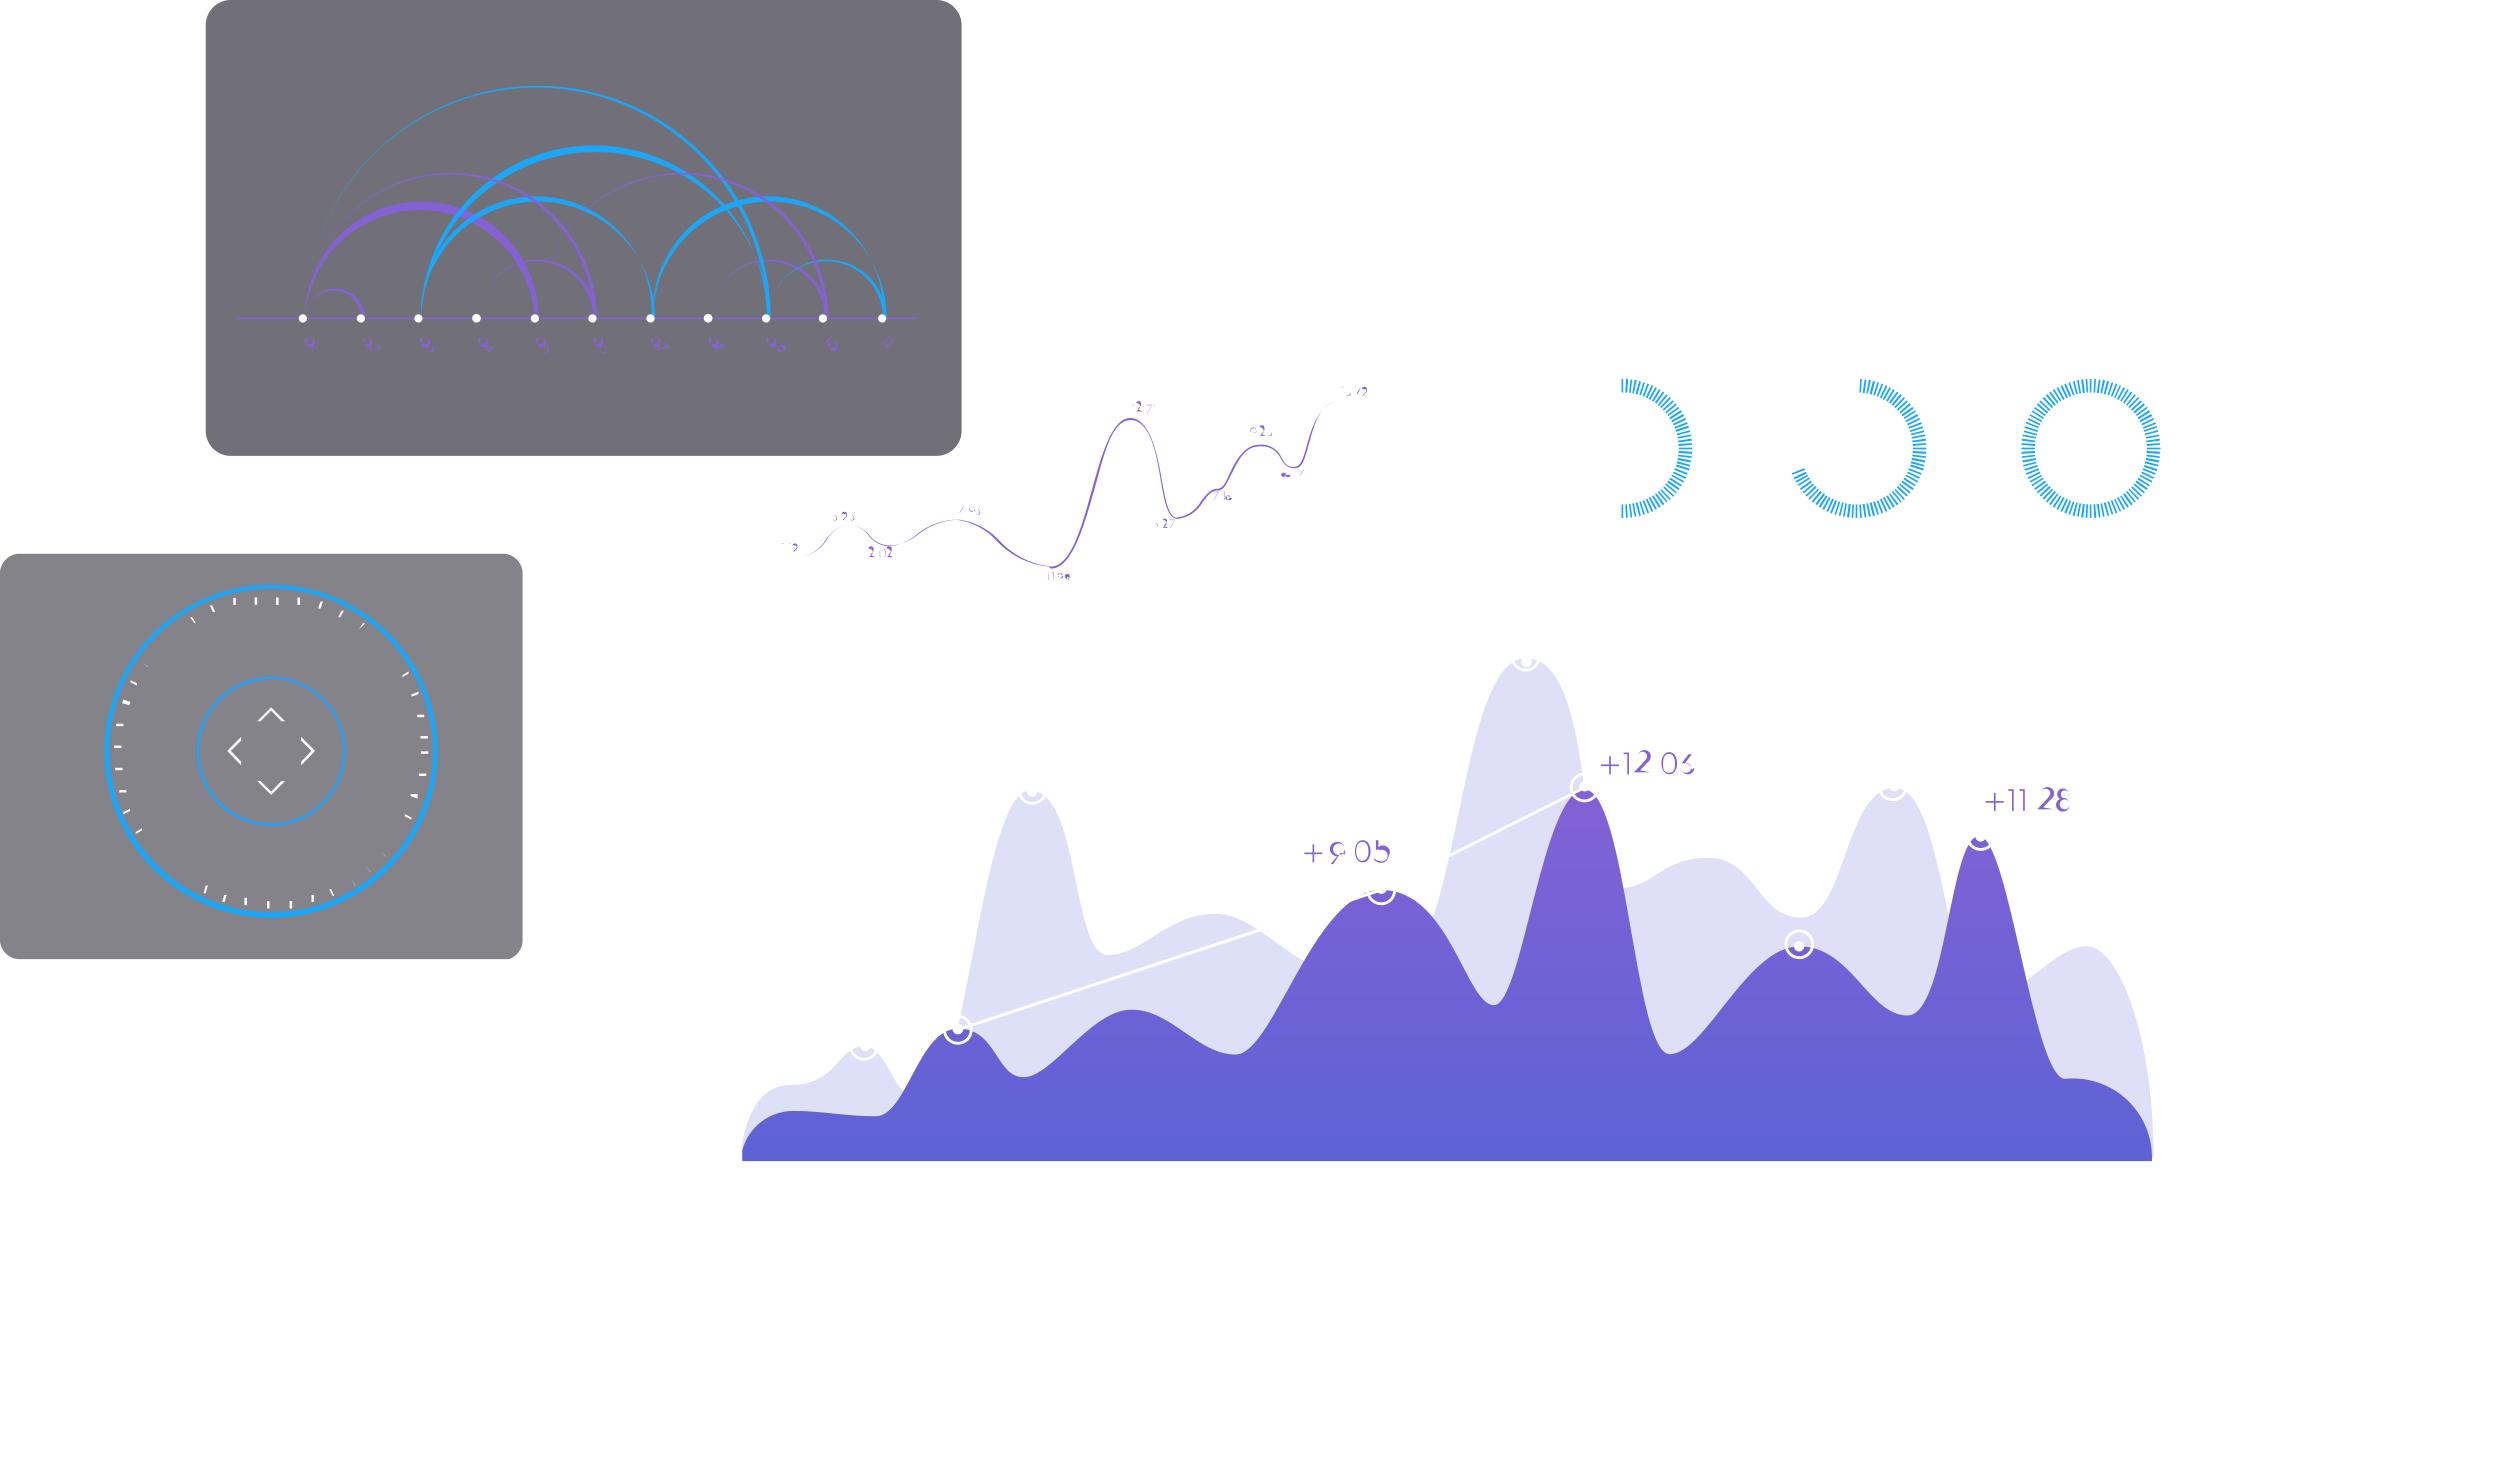 <svg xmlns="http://www.w3.org/2000/svg"
    xmlns:xlink="http://www.w3.org/1999/xlink" viewBox="0 0 60.76 35.66" >
    <defs>
        <style>
            .cls-1 {
                fill: url(#radial-gradient);
            }

            .cls-2 {
                fill: url(#radial-gradient-2);
            }

            .cls-3 {
                fill: url(#radial-gradient-3);
            }

            .cls-4 {
                fill: url(#radial-gradient-4);
            }

            .cls-5 {
                fill: url(#radial-gradient-5);
            }

            .cls-6 {
                fill: url(#radial-gradient-6);
            }

            .cls-7 {
                fill: none;
            }

            .cls-8 {
                clip-path: url(#clip-path);
            }

            .cls-9 {
                opacity: 0.2;
            }

            .cls-10 {
                clip-path: url(#clip-path-3);
            }

            .cls-11 {
                clip-path: url(#clip-path-4);
            }

            .cls-12 {
                fill: url(#linear-gradient);
            }

            .cls-13 {
                clip-path: url(#clip-path-5);
            }

            .cls-14 {
                fill: url(#linear-gradient-2);
            }

            .cls-15 {
                fill: #fff;
            }

            .cls-16 {
                fill: #8462d5;
            }

            .cls-17 {
                fill: #1ba6f8;
            }

            .cls-18 {
                clip-path: url(#clip-path-7);
            }

            .cls-19 {
                mask: url(#mask);
            }

            .cls-20 {
                fill: url(#radial-gradient-7);
            }

            .cls-21 {
                clip-path: url(#clip-path-8);
            }

            .cls-22 {
                mask: url(#mask-2);
            }

            .cls-23 {
                fill: url(#radial-gradient-8);
            }

            .cls-24 {
                clip-path: url(#clip-path-9);
            }

            .cls-25 {
                mask: url(#mask-3);
            }

            .cls-26 {
                fill: url(#radial-gradient-9);
            }

            .cls-27 {
                clip-path: url(#clip-path-10);
            }

            .cls-28 {
                mask: url(#mask-4);
            }

            .cls-29 {
                fill: url(#radial-gradient-10);
            }

            .cls-30 {
                clip-path: url(#clip-path-11);
            }

            .cls-31 {
                mask: url(#mask-5);
            }

            .cls-32 {
                fill: url(#radial-gradient-11);
            }

            .cls-33 {
                mask: url(#mask-6);
            }

            .cls-34 {
                fill: url(#radial-gradient-12);
            }

            .cls-35 {
                opacity: 0.75;
            }

            .cls-36 {
                clip-path: url(#clip-path-13);
            }

            .cls-37 {
                fill: #42404c;
            }

            .cls-38 {
                opacity: 0.65;
            }

            .cls-39 {
                clip-path: url(#clip-path-14);
            }
            @keyframes movingimage {
    from {
         transform: rotate(90deg);
      }
    to   { 
        transform: rotate(0deg);
    }
}
                        <!-- .moving-image,.cls-17 {
 animation: movingimage 3.5s ease 1;
            } -->
            @keyframes hideshow {
  0% { 
    opacity: 0;
   }

  100% { 
    opacity: 1; 
    }
}
<!-- .animate{
animation: hideshow 0.5s ease 1;
 repeatCount:indefinite;
} -->

.animate-17 , .animate-40, .animate-73{
  animation: hideshow 0.5s ease 1;
}
.animate-16, .animate-39, .animate-72{
  animation: hideshow 0.7s ease 1;
}
.animate-15, .animate-38, .animate-71{
  animation: hideshow 1s ease 1;
}
.animate-14, .animate-37, .animate-70 {
  animation: hideshow 1.3s ease 1;
}
.animate-13, .animate-36, .animate-69 {
  animation: hideshow 1.5s ease 1;
}
.animate-12, .animate-35, .animate-68 {
  animation: hideshow 1.7s ease 1;
}
.animate-11, .animate-34, .animate-67, .cls-14{
  animation: hideshow 2s ease 1;
}
.animate-10, .animate-33, .animate-66{
  animation: hideshow 2.3s ease 1;
}
.animate-9, .animate-32, .animate-65{
  animation: hideshow 2.5s ease 1;
}
.animate-8, .animate-31, .animate-64 {
  animation: hideshow 2.7s ease 1;
}
.animate-7, .animate-30, .animate-63 {
  animation: hideshow 3s ease 1;
}
.animate-6 , .animate-29, .animate-62{
  animation: hideshow 3.3s ease 1;
}
.animate-5, .animate-28, .animate-61{
  animation: hideshow 3.5s ease 1;
}
.animate-4, .animate-27, .animate-60{
  animation: hideshow 3.7s ease 1;
}
.animate-3 , .animate-26, .animate-59{
  animation: hideshow 4s ease 1;
}
.animate-2 , .animate-25, .animate-58 {
  animation: hideshow 4.3s ease 1;
}
 .animate-1 , .animate-24, .animate-57 {
  animation: hideshow 4.5s ease 1;
}
 .animate-23, .animate-56{
  animation: hideshow 4.7s ease 1;
}
.animate-22, .animate-55 {
  animation: hideshow 5s ease 1;
}
.animate-21, .animate-54 {
  animation: hideshow 5.3s ease 1;
}
.animate-20, .animate-53 {
  animation: hideshow 5.5s ease 1;
}
.animate-19, .animate-52 {
  animation: hideshow 5.7s ease 1;
}
.animate-18, .animate-51 {
  animation: hideshow 6s ease 1;
}
.animate-50 {
  animation: hideshow 6.3s ease 1;
}.animate-49{
  animation: hideshow 6.5s ease 1;
}.animate-48 {
  animation: hideshow 6.7s ease 1;
}.animate-47 {
  animation: hideshow 7s ease 1;
}
.animate-46{
  animation: hideshow 7.3s ease 1;
}.animate-45 {
  animation: hideshow 7.5s ease 1;
}.animate-44 {
  animation: hideshow 7.7s ease 1;
}.animate-43{
  animation: hideshow 8s ease 1;
}.animate-42 {
  animation: hideshow 8.3s ease 1;
}.animate-41 {
  animation: hideshow 8.5s ease 1;
}
.animateFirst { 
    
        <!-- animation: 2.5s animateFirst ease-in infinite;
 stroke-dasharray: 500;
     stroke-dashoffset: 500; 
    stroke: red;
    stroke-width:0.2% !important; -->
 <!-- animation: 2.5s animateFirst ease-in infinite; 
stroke-dasharray: 500;
stroke-dashoffset:500;
stroke: #000; -->
}
path.cls-15.animateFirst {
    fill: transparent;
}

.animateFirst {
    animation: 2.5s animateFirst ease-in infinite;
    stroke-dasharray: 500; 
    stroke-dashoffset: 500;
    stroke: #fff;
    stroke-width: 0.1 !important;
}

@keyframes animateFirst {
  to { stroke-dashoffset : 0; }
}  
<!-- .rotate-round{
    animation: spin 12s linear infinite;
    animation-direction: reverse;
    transform-origin: center;
} -->
@keyframes spin {
0% {
    transform: rotate(0deg);
}
100% {
    transform: rotate(360deg);
}
}

        </style>
        <radialGradient id="radial-gradient" cx="104.41" cy="60.9" r="1" gradientTransform="matrix(17.92, 0, 0, -17.92, -1835.81, 1124.29)" gradientUnits="userSpaceOnUse">
            <stop offset="0" stop-color="#ccc" />
            <stop offset="0.99" stop-color="#666" />
            <stop offset="1" stop-color="#666" />
        </radialGradient>
        <radialGradient id="radial-gradient-2" cx="104.28" cy="60.93" r="1" gradientTransform="matrix(17.55, 0, 0, -17.55, -1795.11, 1102.39)" xlink:href="#radial-gradient" />
        <radialGradient id="radial-gradient-3" cx="104.39" cy="60.9" r="1" gradientTransform="matrix(17.87, 0, 0, -17.87, -1830.27, 1123.52)" xlink:href="#radial-gradient" />
        <radialGradient id="radial-gradient-4" cx="104.18" cy="60.95" r="1" gradientTransform="matrix(17.29, 0, 0, -17.29, -1766.2, 1071.82)" xlink:href="#radial-gradient" />
        <radialGradient id="radial-gradient-5" cx="104.11" cy="60.97" r="1" gradientTransform="matrix(17.08, 0, 0, -17.08, -1742.79, 1059.21)" xlink:href="#radial-gradient" />
        <radialGradient id="radial-gradient-6" cx="103.72" cy="61.05" r="1" gradientTransform="matrix(16.12, 0, 0, -16.12, -1636.36, 1001.9)" xlink:href="#radial-gradient" />
        <clipPath id="clip-path" transform="translate(0 0)">
            <rect class="cls-7" width="60.72" height="35.66" />
        </clipPath>
        <clipPath id="clip-path-3" transform="translate(0 0)">
            <rect class="cls-7" x="18.04" y="15.96" width="34.3" height="12.17" />
        </clipPath>
        <clipPath id="clip-path-4" transform="translate(0 0)">
            <path class="cls-7" d="M52.34,28.14H18s.07-1.77,1.21-1.77,1.15-.94,1.78-.94.7,1.36,1.48,1.36c1,0,1.36-7.58,2.57-7.58s1,4,1.88,4,1.43-1,2.62-1,2,1.71,4,1.71S35.34,16,37.08,16s1.21,5.6,2.18,5.6,1.08-.75,2.25-.75,1.19,1.45,2.27,1.45,1.05-3.15,2.27-3.15,1.23,5.09,2.18,5.09S49.92,23,50.71,23s1.63,2.18,1.63,5.12" />
        </clipPath>
        <linearGradient id="linear-gradient" x1="107.35" y1="60.26" x2="108.35" y2="60.26" gradientTransform="matrix(34.3, 0, 0, -34.3, -3663.89, 2088.93)" gradientUnits="userSpaceOnUse">
            <stop offset="0" stop-color="#5b62d5" />
            <stop offset="1" stop-color="#5e62d5" />
        </linearGradient>
        <clipPath id="clip-path-5" transform="translate(0 0)">
            <path class="cls-7" d="M36.31,24.43c-.68,0-1.08-2.8-2.73-2.8s-2.62,4-3.55,4-1.57-1.11-2.55-1.09-1.91,1.64-2.6,1.64S24.24,25,23.28,25s-1.24,2.13-2,2.13S20,27,19.29,27A1.28,1.28,0,0,0,18,28.22h34.3a1.92,1.92,0,0,0-2.11-2c-.77,0-1.37-5.9-2.09-5.9s-.79,4.36-1.74,4.36S45,23,43.73,23s-2.29,2.62-3.15,2.62-1.05-6.43-2.07-6.43S37,24.43,36.31,24.43" />
        </clipPath>
        <linearGradient id="linear-gradient-2" x1="107.95" y1="47.39" x2="108.95" y2="47.39" gradientTransform="matrix(0, 9.08, 9.08, 0, -395.28, -961.34)" gradientUnits="userSpaceOnUse">
            <stop offset="0" stop-color="#8462d5" />
            <stop offset="1" stop-color="#5e62d5" />
        </linearGradient>
        <clipPath id="clip-path-7" transform="translate(0 0)">
            <path class="cls-7" d="M10.87,34.53c-.28,0-.36-.07-.37-.09s0-.14.25-.32l3.41-2.61a2.8,2.8,0,0,1,1.45-.46H55.8a2.45,2.45,0,0,1,1.4.37l3,2.65c.16.14.21.25.19.3s-.17.13-.45.13l-49.09,0v0Zm4.74-3.77a3.1,3.1,0,0,0-1.64.52l-3.41,2.61c-.38.29-.4.51-.35.65s.2.3.66.3h0L60,34.8c.53,0,.69-.21.73-.33s.06-.34-.27-.63l-3-2.65a2.72,2.72,0,0,0-1.6-.44Z" />
        </clipPath>
        <mask id="mask" x="10.16" y="30.76" width="50.6" height="4.07" maskUnits="userSpaceOnUse">
            <g transform="translate(0 0)">
                <rect class="cls-1" x="10.16" y="30.76" width="50.6" height="4.07" />
            </g>
        </mask>
        <radialGradient id="radial-gradient-7" cx="104.41" cy="60.9" r="1" gradientTransform="matrix(17.92, 0, 0, -17.92, -1835.81, 1124.29)" gradientUnits="userSpaceOnUse">
            <stop offset="0" stop-color="#fff" />
            <stop offset="0.99" stop-color="#fff" />
            <stop offset="1" stop-color="#fff" />
        </radialGradient>
        <clipPath id="clip-path-8" transform="translate(0 0)">
            <path class="cls-7" d="M14.44,31.89a2.36,2.36,0,0,1,1.17-.36H55.79a2.11,2.11,0,0,1,1.1.25L59.47,34l-47.86,0Zm1.17-.66a2.65,2.65,0,0,0-1.35.42l-3.55,2.71,49.55,0-3.18-2.78a2.31,2.31,0,0,0-1.29-.32Z" />
        </clipPath>
        <mask id="mask-2" x="10.71" y="31.23" width="49.55" height="3.13" maskUnits="userSpaceOnUse">
            <g transform="translate(0 0)">
                <rect class="cls-2" x="10.71" y="31.23" width="49.55" height="3.13" />
            </g>
        </mask>
        <radialGradient id="radial-gradient-8" cx="104.28" cy="60.93" r="1" gradientTransform="matrix(17.55, 0, 0, -17.55, -1795.11, 1102.39)" xlink:href="#radial-gradient-7" />
        <clipPath id="clip-path-9" transform="translate(0 0)">
            <path class="cls-7" d="M10.54,34.65H60.38a1,1,0,0,1-.92.71h-48a1,1,0,0,1-.91-.71m-.35-.3,0,.17a1.26,1.26,0,0,0,1.24,1.14h48a1.26,1.26,0,0,0,1.25-1.14l0-.17Z" />
        </clipPath>
        <mask id="mask-3" x="10.19" y="34.35" width="50.53" height="1.31" maskUnits="userSpaceOnUse">
            <g transform="translate(0 0)">
                <rect class="cls-3" x="10.19" y="34.35" width="50.53" height="1.31" />
            </g>
        </mask>
        <radialGradient id="radial-gradient-9" cx="104.39" cy="60.9" r="1" gradientTransform="matrix(17.87, 0, 0, -17.87, -1830.27, 1123.52)" xlink:href="#radial-gradient-7" />
        <clipPath id="clip-path-10" transform="translate(0 0)">
            <path class="cls-7" d="M15.14,29.69V5.95a1,1,0,0,1,1-1H54.79a1,1,0,0,1,1,1V29.69a1,1,0,0,1-1,1H16.12a1,1,0,0,1-1-1m1-25a1.28,1.28,0,0,0-1.28,1.28V29.69A1.28,1.28,0,0,0,16.12,31H54.79a1.28,1.28,0,0,0,1.28-1.28V5.95a1.28,1.28,0,0,0-1.28-1.28Z" />
        </clipPath>
        <mask id="mask-4" x="14.84" y="4.66" width="41.24" height="26.31" maskUnits="userSpaceOnUse">
            <g transform="translate(0 0)">
                <rect class="cls-4" x="14.84" y="4.66" width="41.24" height="26.31" />
            </g>
        </mask>
        <radialGradient id="radial-gradient-10" cx="104.18" cy="60.95" r="1" gradientTransform="matrix(17.29, 0, 0, -17.29, -1766.2, 1071.82)" xlink:href="#radial-gradient-7" />
        <clipPath id="clip-path-11" transform="translate(0 0)">
            <path class="cls-7" d="M15.36,29.69V5.95a.77.77,0,0,1,.76-.76H54.79a.77.77,0,0,1,.76.76V29.69a.76.76,0,0,1-.76.76H16.12a.76.76,0,0,1-.76-.76m.76-24.81a1.07,1.07,0,0,0-1.06,1.07V29.69a1.07,1.07,0,0,0,1.06,1.07H54.79a1.07,1.07,0,0,0,1.07-1.07V5.95a1.07,1.07,0,0,0-1.07-1.07Z" />
        </clipPath>
        <mask id="mask-5" x="15.06" y="4.88" width="40.8" height="25.87" maskUnits="userSpaceOnUse">
            <g transform="translate(0 0)">
                <rect class="cls-5" x="15.06" y="4.88" width="40.8" height="25.87" />
            </g>
        </mask>
        <radialGradient id="radial-gradient-11" cx="104.11" cy="60.97" r="1" gradientTransform="matrix(17.08, 0, 0, -17.08, -1742.79, 1059.21)" xlink:href="#radial-gradient-7" />
        <mask id="mask-6" x="0" y="0" width="60.72" height="35.66" maskUnits="userSpaceOnUse">
            <g transform="translate(0 0)">
                <rect class="cls-6" width="60.72" height="35.66" />
            </g>
        </mask>
        <radialGradient id="radial-gradient-12" cx="103.72" cy="61.05" r="1" gradientTransform="matrix(16.12, 0, 0, -16.12, -1636.36, 1001.9)" xlink:href="#radial-gradient-7" />
        <clipPath id="clip-path-13" transform="translate(0 0)">
            <rect class="cls-7" x="4.98" width="18.39" height="11.08" />
        </clipPath>
        <clipPath id="clip-path-14" transform="translate(0 0)">
            <rect class="cls-7" y="13.44" width="12.7" height="9.87" />
        </clipPath>
    </defs>
    <title>Operational Analytics</title>
    <g id="Layer_2" data-name="Layer 2">
        <g id="Layer_1-2" data-name="Layer 1">
            <g class="cls-8">
                <g class="cls-8">
                    <g class="cls-9">
                        <g class="cls-10">
                            <g class="cls-11">
                                <rect class="cls-12" x="18.04" y="15.96" width="34.3" height="12.17" />
                            </g>
                        </g>
                    </g>
                </g>
                <g class="cls-13">
                    <rect class="cls-14" x="18.04" y="19.14" width="34.3" height="9.08" />
                </g>
                <g class="cls-8">
                    <path class="cls-15" d="M21.16,25.42a.12.12,0,1,1-.25,0,.12.12,0,0,1,.25,0" transform="translate(0 0)" />
                    <path class="cls-15" d="M21,25.78a.36.36,0,1,1,.36-.36.36.36,0,0,1-.36.36m0-.65a.29.29,0,1,0,.29.29.29.29,0,0,0-.29-.29" transform="translate(0 0)" />
                    <path class="cls-15" d="M23.41,25a.13.13,0,1,1-.12-.12.13.13,0,0,1,.13.13" transform="translate(0 0)" />
                    <path class="cls-15" d="M23.28,25.39a.36.36,0,1,1,.36-.36.36.36,0,0,1-.36.36m0-.65a.29.29,0,1,0,.29.29.29.29,0,0,0-.29-.29" transform="translate(0 0)" />
                    <path class="cls-15" d="M25.21,19.2a.13.13,0,1,1-.25,0,.13.13,0,0,1,.25,0" transform="translate(0 0)" />
                    <path class="cls-15" d="M25.09,19.56a.36.36,0,1,1,.36-.36.36.36,0,0,1-.36.36m0-.65a.29.29,0,1,0,.29.29.29.29,0,0,0-.29-.29" transform="translate(0 0)" />
                    <path class="cls-15" d="M33.7,21.63a.13.13,0,0,1-.25,0,.13.13,0,1,1,.25,0" transform="translate(0 0)" />
                    <path class="cls-15" d="M33.57,22a.36.36,0,1,1,.36-.36.36.36,0,0,1-.36.36m0-.65a.29.29,0,1,0,.29.29.29.29,0,0,0-.29-.29" transform="translate(0 0)" />
                    <path class="cls-15" d="M38.64,19.14a.13.13,0,0,1-.25,0,.13.13,0,1,1,.25,0" transform="translate(0 0)" />
                    <path class="cls-15" d="M38.51,19.5a.36.36,0,1,1,.36-.36.36.36,0,0,1-.36.36m0-.65a.29.29,0,1,0,.29.29.29.29,0,0,0-.29-.29" transform="translate(0 0)" />
                    <path class="cls-15" d="M37.2,16A.13.13,0,1,1,37,16a.13.13,0,0,1,.25,0" transform="translate(0 0)" />
                    <path class="cls-15" d="M37.08,16.32a.36.36,0,1,1,.36-.36.36.36,0,0,1-.36.36m0-.65a.29.29,0,1,0,.29.29.29.29,0,0,0-.29-.29" transform="translate(0 0)" />
                    <path class="cls-15" d="M43.85,23a.12.12,0,0,1-.25,0,.12.12,0,1,1,.25,0" transform="translate(0 0)" />
                    <path class="cls-15" d="M43.73,23.31a.36.36,0,1,1,.36-.36.36.36,0,0,1-.36.36m0-.65a.29.29,0,1,0,.29.29.29.29,0,0,0-.29-.29" transform="translate(0 0)" />
                    <path class="cls-15" d="M46.17,19.11a.12.12,0,1,1-.25,0,.12.12,0,0,1,.25,0" transform="translate(0 0)" />
                    <path class="cls-15" d="M46,19.47a.36.36,0,1,1,.36-.36.36.36,0,0,1-.36.36m0-.65a.29.29,0,1,0,.29.29.29.29,0,0,0-.29-.29" transform="translate(0 0)" />
                    <path class="cls-15" d="M48.26,20.33a.12.12,0,0,1-.25,0,.12.12,0,1,1,.25,0" transform="translate(0 0)" />
                    <path class="cls-15" d="M48.14,20.68a.36.36,0,1,1,.36-.36.36.36,0,0,1-.36.36m0-.65a.29.29,0,1,0,.29.29.29.29,0,0,0-.29-.29" transform="translate(0 0)" />
                    <polygon class="cls-15 animateFirst" points="23.29 25.06 23.27 24.99 33.56 21.59 38.5 19.11 38.53 19.17 33.59 21.66 23.29 25.06" />
                    <path class="cls-15 animateFirst" d="M21,25.45v-.07L23.25,25l1.81-5.84h0l8.46,2.42,3.52-5.7,0,.06,1.43,3.17,5.18,3.78L46,19.07l2.17,1.26-.05,0L43.76,23v0l0,0-5.23-3.81h0L37.07,16l-3.48,5.63h0l-8.45-2.42-1.8,5.81h0Zm25-6.29-2.22,3.69,4.24-2.52Z" transform="translate(0 0)" />
                    <polygon class="cls-16" points="31.9 20.76 31.7 20.76 31.7 20.72 31.9 20.72 31.9 20.52 31.94 20.52 31.94 20.72 32.14 20.72 32.14 20.76 31.94 20.76 31.94 20.96 31.9 20.96 31.9 20.76" />
                    <path class="cls-16" d="M32.59,20.72,32.4,21h-.06l.16-.19h0a.18.18,0,0,1-.18-.17.18.18,0,0,1,.36,0,.18.18,0,0,1,0,.13m0-.13a.14.14,0,0,0-.28,0,.14.14,0,0,0,.28,0" transform="translate(0 0)" />
                    <path class="cls-16" d="M32.74,20.92a0,0,0,0,1,.08,0,0,0,0,0,1-.08,0" transform="translate(0 0)" />
                    <path class="cls-16" d="M32.93,20.69c0-.15.07-.27.19-.27s.19.12.19.27-.07.27-.19.27-.19-.12-.19-.27m.33,0c0-.13-.05-.23-.15-.23s-.15.1-.15.23.05.23.15.23.15-.1.15-.23" transform="translate(0 0)" />
                    <path class="cls-16" d="M33.75,20.79a.18.18,0,0,1-.19.18.22.22,0,0,1-.16-.07v-.05h0a.18.18,0,0,0,.15.08.14.14,0,1,0,0-.27.14.14,0,0,0-.11,0l0,0,0-.24h.26v0H33.5l0,.17a.17.17,0,0,1,.28.14" transform="translate(0 0)" />
                    <polygon class="cls-16" points="39.11 18.62 38.91 18.62 38.91 18.58 39.11 18.58 39.11 18.38 39.15 18.38 39.15 18.58 39.35 18.58 39.35 18.62 39.15 18.62 39.15 18.82 39.11 18.82 39.11 18.62" />
                    <polygon class="cls-16" points="39.55 18.33 39.46 18.33 39.46 18.29 39.59 18.29 39.59 18.82 39.55 18.82 39.55 18.33" />
                    <path class="cls-16" d="M40.09,18.77v0h-.38l.23-.24c.07-.08.09-.11.09-.15a.11.11,0,0,0-.11-.11.11.11,0,0,0-.11.11h0a.15.15,0,0,1,.16-.15.15.15,0,0,1,.15.14c0,.06,0,.1-.1.18l-.16.17Z" transform="translate(0 0)" />
                    <path class="cls-16" d="M40.19,18.78a0,0,0,0,1,0,0,0,0,0,0,1,0,0,0,0,0,0,1,0,0,0,0,0,0,1,0,0" transform="translate(0 0)" />
                    <path class="cls-16" d="M40.38,18.55c0-.15.07-.27.19-.27s.19.12.19.27-.07.27-.19.27-.19-.12-.19-.27m.33,0c0-.13-.05-.23-.15-.23s-.14.1-.14.23,0,.23.14.23.15-.1.15-.23" transform="translate(0 0)" />
                    <path class="cls-16" d="M41.18,18.66a.16.16,0,0,1-.16.16.16.16,0,0,1-.16-.15h0a.11.11,0,0,0,.12.11.12.12,0,0,0,.12-.12.11.11,0,0,0-.12-.11h-.11l.17-.22h-.22v0h.3l-.17.22h0a.16.16,0,0,1,.16.16" transform="translate(0 0)" />
                    <polygon class="cls-16" points="48.46 19.51 48.26 19.51 48.26 19.47 48.46 19.47 48.46 19.27 48.5 19.27 48.5 19.47 48.7 19.47 48.7 19.51 48.5 19.51 48.5 19.71 48.46 19.71 48.46 19.51" />
                    <polygon class="cls-16" points="48.9 19.22 48.81 19.22 48.81 19.18 48.94 19.18 48.94 19.71 48.9 19.71 48.9 19.22" />
                    <polygon class="cls-16" points="49.17 19.22 49.08 19.22 49.08 19.18 49.21 19.18 49.21 19.71 49.17 19.71 49.17 19.22" />
                    <path class="cls-16" d="M49.36,19.68a0,0,0,0,1,0,0,0,0,0,0,1,0,0,0,0,0,0,1,0,0,0,0,0,0,1,0,0" transform="translate(0 0)" />
                    <path class="cls-16" d="M49.89,19.67v0h-.38l.23-.24c.07-.08.09-.11.09-.15a.11.11,0,0,0-.22,0h0a.15.15,0,0,1,.16-.15.15.15,0,0,1,.15.14c0,.06,0,.1-.1.18l-.16.17Z" transform="translate(0 0)" />
                    <path class="cls-16" d="M50.3,19.56a.16.16,0,0,1-.33,0,.15.15,0,0,1,.1-.14A.13.13,0,0,1,50,19.3a.13.13,0,0,1,.27,0,.13.13,0,0,1-.07.11.15.15,0,0,1,.1.14m0,0a.12.12,0,0,0-.24,0,.12.12,0,1,0,.24,0m-.12-.15a.09.09,0,0,0,0-.19.09.09,0,1,0,0,.19" transform="translate(0 0)" />
                    <polygon class="cls-15" points="24.16 18.26 23.96 18.26 23.96 18.22 24.16 18.22 24.16 18.02 24.2 18.02 24.2 18.22 24.39 18.22 24.39 18.26 24.2 18.26 24.2 18.46 24.16 18.46 24.16 18.26" />
                    <polygon class="cls-15" points="24.6 17.97 24.51 17.97 24.51 17.93 24.64 17.93 24.64 18.46 24.6 18.46 24.6 17.97" />
                    <path class="cls-15" d="M25.11,18.31a.16.16,0,0,1-.16.16.16.16,0,0,1-.16-.15h0a.11.11,0,0,0,.12.11.12.12,0,0,0,.12-.12.11.11,0,0,0-.12-.11h-.11L25,18h-.22v0h.31l-.18.22h0a.16.16,0,0,1,.16.16" transform="translate(0 0)" />
                    <path class="cls-15" d="M25.22,18.43a0,0,0,0,1,.08,0,0,0,0,0,1-.08,0" transform="translate(0 0)" />
                    <polygon class="cls-15" points="25.74 17.93 25.74 17.95 25.45 18.46 25.4 18.46 25.69 17.97 25.39 17.97 25.39 17.93 25.74 17.93" />
                    <path class="cls-15" d="M26.15,18.31a.16.16,0,0,1-.16.16.16.16,0,0,1-.16-.15h0a.11.11,0,0,0,.12.11.12.12,0,0,0,.12-.12.11.11,0,0,0-.12-.11h-.11L26,18h-.22v0h.3l-.18.22h0a.16.16,0,0,1,.16.16" transform="translate(0 0)" />
                    <polygon class="cls-15" points="35.97 15.09 35.77 15.09 35.77 15.05 35.97 15.05 35.97 14.85 36 14.85 36 15.05 36.2 15.05 36.2 15.09 36 15.09 36 15.29 35.97 15.29 35.97 15.09" />
                    <polygon class="cls-15" points="36.41 14.8 36.32 14.8 36.32 14.76 36.45 14.76 36.45 15.29 36.41 15.29 36.41 14.8" />
                    <path class="cls-15" d="M36.91,15.14a.16.16,0,0,1-.33,0,.15.15,0,0,1,.1-.14.13.13,0,0,1-.07-.11.13.13,0,0,1,.27,0,.13.13,0,0,1-.07.11.15.15,0,0,1,.1.14m0,0a.12.12,0,1,0-.12.12.12.12,0,0,0,.12-.12M36.75,15a.09.09,0,1,0-.09-.09.09.09,0,0,0,.09.09" transform="translate(0 0)" />
                    <path class="cls-15" d="M37,15.25a0,0,0,0,1,0,0,0,0,0,0,1,0,0,0,0,0,0,1,0,0,0,0,0,0,1,0,0" transform="translate(0 0)" />
                    <path class="cls-15" d="M37.54,15.24v0h-.38l.23-.24c.07-.08.09-.11.09-.15a.1.1,0,0,0-.11-.11.1.1,0,0,0-.11.11h0a.15.15,0,0,1,.16-.15.14.14,0,0,1,.15.14c0,.06,0,.1-.1.18l-.16.17Z" transform="translate(0 0)" />
                    <path class="cls-15" d="M38,15.18h-.06v.11h0v-.11h-.26l.25-.42h.05v.37H38Zm-.1,0v-.32l-.19.32Z" transform="translate(0 0)" />
                    <polygon class="cls-15" points="44.92 18.19 44.73 18.19 44.73 18.15 44.92 18.15 44.92 17.95 44.96 17.95 44.96 18.15 45.16 18.15 45.16 18.19 44.96 18.19 44.96 18.39 44.92 18.39 44.92 18.19" />
                    <polygon class="cls-15" points="45.37 17.9 45.28 17.9 45.28 17.86 45.41 17.86 45.41 18.39 45.37 18.39 45.37 17.9" />
                    <path class="cls-15" d="M45.9,18.34v0h-.38l.23-.24c.07-.08.09-.11.09-.15a.11.11,0,0,0-.11-.11.11.11,0,0,0-.11.11h0a.15.15,0,0,1,.16-.15.15.15,0,0,1,.15.14c0,.06,0,.1-.1.18l-.16.17Z" transform="translate(0 0)" />
                    <path class="cls-15" d="M46,18.35a0,0,0,0,1,.08,0,0,0,0,1,1-.08,0" transform="translate(0 0)" />
                    <polygon class="cls-15" points="46.26 17.9 46.17 17.9 46.17 17.86 46.3 17.86 46.3 18.39 46.26 18.39 46.26 17.9" />
                    <path class="cls-15" d="M46.77,18.24a.16.16,0,0,1-.33,0,.15.15,0,0,1,.1-.15.13.13,0,0,1-.07-.11.13.13,0,0,1,.27,0,.13.13,0,0,1-.07.11.15.15,0,0,1,.1.15m0,0a.12.12,0,1,0-.12.12.12.12,0,0,0,.12-.12m-.12-.15A.09.09,0,0,0,46.7,18a.09.09,0,0,0-.19,0,.09.09,0,0,0,.09.09" transform="translate(0 0)" />
                    <path class="cls-15" d="M19.71,14.9h-.26V8.4h.26Zm-.25,0h.24V8.41h-.24Z" transform="translate(0 0)" />
                    <path class="cls-15" d="M20.14,14.9H19.7V8.4h.44Zm-.43,0h.42V8.41h-.42Z" transform="translate(0 0)" />
                    <path class="cls-15" d="M20.82,14.9h-.69V8.4h.69Zm-.68,0h.67V8.41h-.67Z" transform="translate(0 0)" />
                    <path class="cls-15" d="M21.75,14.9h-.94V8.4h.94Zm-.93,0h.92V8.41h-.92Z" transform="translate(0 0)" />
                    <path class="cls-15" d="M23,14.9H21.74V8.4H23Zm-1.21,0H23V8.41h-1.2Z" transform="translate(0 0)" />
                    <path class="cls-15" d="M27.43,14.9H23V8.4h4.48Zm-4.47,0h4.46V8.41H23Z" transform="translate(0 0)" />
                    <path class="cls-15" d="M32.49,14.9h-.26V8.4h.26Zm-.25,0h.24V8.41h-.24Z" transform="translate(0 0)" />
                    <path class="cls-15" d="M32.24,14.9h-.44V8.4h.44Zm-.43,0h.42V8.41h-.42Z" transform="translate(0 0)" />
                    <path class="cls-15" d="M31.82,14.9h-.69V8.4h.69Zm-.68,0h.67V8.41h-.67Z" transform="translate(0 0)" />
                    <path class="cls-15" d="M31.14,14.9h-.94V8.4h.94Zm-.93,0h.92V8.41H30.2Z" transform="translate(0 0)" />
                    <path class="cls-15" d="M30.2,14.9H29V8.4H30.2Zm-1.21,0h1.2V8.41H29Z" transform="translate(0 0)" />
                    <path class="cls-15" d="M29,14.9H27.42V8.4H29Zm-1.56,0H29V8.41H27.43Z" transform="translate(0 0)" />
                    <rect class="cls-15" x="19.46" y="11.65" width="13.03" height="0.01" />
                    <path class="cls-16" d="M25.48,13.77a2,2,0,0,1-1.26-.63,1.6,1.6,0,0,0-1-.51,1.6,1.6,0,0,0-.94.36,1.23,1.23,0,0,1-.68.29A.67.67,0,0,1,21.1,13a.6.6,0,0,0-.48-.24c-.24,0-.39.17-.53.36a.81.81,0,0,1-.62.4v0a.78.78,0,0,0,.59-.39c.15-.18.3-.37.56-.37a.64.64,0,0,1,.51.25.64.64,0,0,0,.52.25A1.21,1.21,0,0,0,22.3,13a1.65,1.65,0,0,1,1-.37,1.64,1.64,0,0,1,1,.52,2,2,0,0,0,1.24.62c.49,0,.76-1,1-1.87s.49-1.74.93-1.74.64.76.75,1.42c.09.49.17,1,.38,1a.77.77,0,0,0,.59-.4c.12-.15.23-.3.39-.3s.22-.19.32-.4.32-.67.7-.67a.53.53,0,0,1,.55.32c.07.12.12.22.3.22s.24-.27.33-.59.29-1,.76-1v0c-.44,0-.59.52-.72,1s-.18.62-.36.62-.26-.11-.33-.23a.5.5,0,0,0-.52-.3c-.36,0-.52.35-.67.65s-.2.42-.35.42-.24.13-.36.28a.79.79,0,0,1-.61.41c-.25,0-.33-.46-.42-1s-.24-1.4-.72-1.4-.65.87-.89,1.71-.53,1.9-1.05,1.9" transform="translate(0 0)" />
                    <path class="cls-15" d="M20.66,12.75a0,0,0,0,1,0,0,0,0,0,0,1,0,0,0,0,0,0,1,0,0,0,0,0,0,1,0,0" transform="translate(0 0)" />
                    <path class="cls-15" d="M21.68,13.26a0,0,0,1,1-.08,0,0,0,0,0,1,.08,0,0,0,0,0,1,0,0" transform="translate(0 0)" />
                    <path class="cls-15" d="M23.3,12.61a0,0,0,1,1-.08,0,0,0,0,0,1,.08,0" transform="translate(0 0)" />
                    <path class="cls-15" d="M25.53,13.75a0,0,0,0,1-.08,0,0,0,0,1,1,.08,0" transform="translate(0 0)" />
                    <path class="cls-15" d="M27.47,10.14a0,0,0,1,1-.08,0,0,0,0,0,1,.08,0,0,0,0,0,1,0,0" transform="translate(0 0)" />
                    <path class="cls-15" d="M28.6,12.52a0,0,0,1,1-.08,0,0,0,0,0,1,.08,0,0,0,0,0,1,0,0" transform="translate(0 0)" />
                    <path class="cls-15" d="M29.56,11.83a0,0,0,1,1-.08,0,0,0,0,0,1,.08,0" transform="translate(0 0)" />
                    <path class="cls-15" d="M30.6,10.75a0,0,0,1,1-.08,0,0,0,0,0,1,.08,0" transform="translate(0 0)" />
                    <path class="cls-15" d="M31.44,11.29a0,0,0,1,1-.08,0,0,0,0,0,1,.08,0" transform="translate(0 0)" />
                    <path class="cls-15" d="M32.53,9.7a0,0,0,1,1-.08,0,0,0,0,0,1,.08,0,0,0,0,0,1,0,0" transform="translate(0 0)" />
                    <path class="cls-15" d="M19.5,13.51a0,0,0,1,1-.08,0,0,0,0,0,1,.08,0" transform="translate(0 0)" />
                    <polygon class="cls-16" points="19.04 13.22 19 13.22 19 13.21 19.04 13.21 19.04 13.41 19.04 13.41 19.04 13.22" />
                    <path class="cls-16" d="M19.11,13.41h0" transform="translate(0 0)" />
                    <polygon class="cls-16" points="19.21 13.22 19.18 13.22 19.18 13.21 19.21 13.21 19.21 13.41 19.21 13.41 19.21 13.22" />
                    <path class="cls-16" d="M19.41,13.41h-.14l.09-.09s0,0,0-.06a0,0,0,0,0-.05,0,.05.05,0,0,0-.05,0h0a.05.05,0,0,1,.06-.05.05.05,0,0,1,.06.05s0,0,0,.07l-.08.08Z" transform="translate(0 0)" />
                    <path class="cls-16" d="M20.35,12.59a.06.06,0,1,1-.12,0h0a.05.05,0,0,0,.05.05.05.05,0,1,0,0-.1h0l.07-.09h0l-.07.08h0a.06.06,0,0,1,.06.06" transform="translate(0 0)" />
                    <path class="cls-16" d="M20.41,12.64h0" transform="translate(0 0)" />
                    <path class="cls-16" d="M20.61,12.64h-.14l.09-.09s0,0,0-.06a0,0,0,0,0-.05,0,0,0,0,0,0-.05,0h0a.05.05,0,0,1,.06-.05.05.05,0,0,1,.06.05s0,0,0,.06l-.08.08Z" transform="translate(0 0)" />
                    <path class="cls-16" d="M20.77,12.59a.06.06,0,1,1-.12,0h0a.05.05,0,0,0,.05.05.05.05,0,1,0,0-.1h0l.07-.09h0l-.07.08h0a.06.06,0,0,1,.06.06" transform="translate(0 0)" />
                    <path class="cls-16" d="M21.26,13.54h-.14l.09-.09s0,0,0-.06a0,0,0,0,0-.05-.05.05.05,0,0,0-.05,0h0a.05.05,0,0,1,.06-.06.05.05,0,0,1,.06.05s0,0,0,.07l-.08.08Z" transform="translate(0 0)" />
                    <path class="cls-16" d="M21.31,13.54h0" transform="translate(0 0)" />
                    <path class="cls-16" d="M21.38,13.45c0-.06,0-.1.07-.1s.07,0,.07.1,0,.1-.07.1-.07,0-.07-.1m.13,0c0-.05,0-.1-.06-.1s-.06,0-.06.1,0,.1.06.1.06,0,.06-.1" transform="translate(0 0)" />
                    <path class="cls-16" d="M21.7,13.54h-.14l.09-.09s0,0,0-.06a0,0,0,0,0-.05-.05.05.05,0,0,0-.05,0h0a.05.05,0,0,1,.06-.06.05.05,0,0,1,.06.05s0,0,0,.07l-.08.08Z" transform="translate(0 0)" />
                    <path class="cls-16" d="M23.42,12.46h0v0h0v0h-.1l.1-.16h0v.15h0Zm0,0v-.14l-.09.14Z" transform="translate(0 0)" />
                    <path class="cls-16" d="M23.47,12.5h0" transform="translate(0 0)" />
                    <path class="cls-16" d="M23.65,12.42l-.08.09h0l.06-.07h0a.07.07,0,0,1-.07-.06.07.07,0,0,1,.06-.07.07.07,0,0,1,.07.06.06.06,0,0,1,0,.05m0-.05a.06.06,0,0,0-.12,0,.06.06,0,0,0,.07.05.06.06,0,0,0,.06-.06" transform="translate(0 0)" />
                    <path class="cls-16" d="M23.83,12.45a.06.06,0,1,1-.12,0h0a.05.05,0,0,0,.05.05.05.05,0,1,0,0-.1h0l.07-.09h0l-.07.08h0a.06.06,0,0,1,.06.06" transform="translate(0 0)" />
                    <path class="cls-16" d="M25.47,14c0-.06,0-.1.07-.1s.07,0,.07.1,0,.1-.07.1-.07,0-.07-.1m.13,0c0-.05,0-.1-.06-.1s-.06,0-.06.1,0,.1.06.1.06,0,.06-.1" transform="translate(0 0)" />
                    <path class="cls-16" d="M25.66,14.08h0" transform="translate(0 0)" />
                    <path class="cls-16" d="M25.84,14a.06.06,0,0,1-.06.06.06.06,0,0,1-.06-.06.06.06,0,0,1,0-.06,0,0,0,0,1,0,0,0,0,0,1,1,.09,0,0,0,0,0,1,0,0,.06.06,0,0,1,0,.06m0,0a.05.05,0,1,0-.05.05.05.05,0,0,0,.05-.05M25.79,14a0,0,0,0,0,0,0,0,0,0,1,0-.08,0,0,0,0,0,0,0,0" transform="translate(0 0)" />
                    <path class="cls-16" d="M26,14.09a.07.07,0,0,1-.07-.06.06.06,0,0,1,0,0l.07-.09h0l-.06.07h0a.07.07,0,0,1,0,.13M26,14a.06.06,0,0,0-.07-.05A.06.06,0,1,0,26,14" transform="translate(0 0)" />
                    <polygon class="cls-16" points="27.56 9.85 27.52 9.85 27.52 9.84 27.56 9.84 27.56 10.04 27.56 10.04 27.56 9.85" />
                    <path class="cls-16" d="M27.76,10h-.14l.09-.09s0,0,0-.06a0,0,0,0,0-.05-.05.05.05,0,0,0-.05,0h0a.06.06,0,0,1,.06-.05.05.05,0,0,1,.06.05s0,0,0,.06l-.08.08Z" transform="translate(0 0)" />
                    <path class="cls-16" d="M27.81,10h0" transform="translate(0 0)" />
                    <polygon class="cls-16" points="28 9.84 28 9.84 27.89 10.04 27.88 10.04 27.99 9.85 27.87 9.85 27.87 9.84 28 9.84" />
                    <polygon class="cls-16" points="28.07 9.85 28.03 9.85 28.03 9.84 28.07 9.84 28.07 10.04 28.07 10.04 28.07 9.85" />
                    <path class="cls-16" d="M28.14,12.77a.07.07,0,0,1-.07.07.07.07,0,0,1-.06,0h0a.07.07,0,0,0,.06,0,.06.06,0,1,0,0-.12l0,0h0v-.09h0v.08l0,0a.07.07,0,0,1,.07.07" transform="translate(0 0)" />
                    <path class="cls-16" d="M28.19,12.83h0" transform="translate(0 0)" />
                    <path class="cls-16" d="M28.4,12.83h-.14l.09-.08s0,0,0-.06a0,0,0,0,0-.05-.05.05.05,0,0,0-.05,0h0a.06.06,0,0,1,.11,0s0,0,0,.06l-.08.08Z" transform="translate(0 0)" />
                    <polygon class="cls-16" points="28.56 12.63 28.56 12.63 28.45 12.83 28.44 12.83 28.55 12.64 28.43 12.64 28.43 12.63 28.56 12.63" />
                    <polygon class="cls-16" points="29.62 11.95 29.62 11.96 29.51 12.15 29.5 12.15 29.61 11.96 29.49 11.96 29.49 11.95 29.62 11.95" />
                    <path class="cls-16" d="M29.66,12.15h0" transform="translate(0 0)" />
                    <polygon class="cls-16" points="29.76 11.96 29.73 11.96 29.73 11.95 29.77 11.95 29.77 12.15 29.76 12.15 29.76 11.96" />
                    <path class="cls-16" d="M29.94,12.1a.06.06,0,0,1-.06.06.06.06,0,0,1-.06-.06.06.06,0,0,1,0-.06,0,0,0,1,1,.06,0,0,0,0,0,1,0,0,.06.06,0,0,1,0,.06m0,0a.05.05,0,0,0-.05-.05.05.05,0,0,0-.05.05.05.05,0,0,0,.05.05.05.05,0,0,0,.05-.05M29.88,12a0,0,0,0,0,0-.08,0,0,0,1,0,0,.08" transform="translate(0 0)" />
                    <path class="cls-16" d="M30.49,10.51l-.08.09h0l.06-.07h0a.07.07,0,1,1,.06-.07.06.06,0,0,1,0,.05m0-.05a.06.06,0,0,0-.07-.05.06.06,0,0,0-.06.06.06.06,0,0,0,.07.06.06.06,0,0,0,.06-.07" transform="translate(0 0)" />
                    <path class="cls-16" d="M30.56,10.59h0" transform="translate(0 0)" />
                    <path class="cls-16" d="M30.76,10.59h-.14l.09-.09s0,0,0-.06a0,0,0,0,0-.05-.05.05.05,0,0,0-.05,0h0a.05.05,0,0,1,.06-.05.05.05,0,0,1,.06.05s0,0,0,.07l-.08.08Z" transform="translate(0 0)" />
                    <path class="cls-16" d="M30.92,10.54a.06.06,0,0,1-.12,0h0a.05.05,0,0,0,.05.05.05.05,0,0,0,.05-.05.05.05,0,0,0-.05-.05h0l.07-.09h0l-.07.09h0a.06.06,0,0,1,.06.06" transform="translate(0 0)" />
                    <path class="cls-16" d="M31.36,11.54a.06.06,0,0,1-.06.06.06.06,0,0,1-.06-.06.06.06,0,0,1,0-.06,0,0,0,0,1,0,0,0,0,0,0,1,0,0,0,0,0,0,1,0,0,0,0,0,0,1,0,0,.06.06,0,0,1,0,.06m0,0a.05.05,0,1,0-.1,0,.05.05,0,0,0,.1,0m-.05-.06a0,0,0,0,0,0,0,0,0,0,1,0-.08,0,0,0,0,0,0,0,0" transform="translate(0 0)" />
                    <path class="cls-16" d="M31.41,11.59h0" transform="translate(0 0)" />
                    <polygon class="cls-16" points="31.51 11.4 31.47 11.4 31.47 11.4 31.51 11.4 31.51 11.6 31.51 11.6 31.51 11.4" />
                    <path class="cls-16" d="M31.69,11.56h0v0h0v0h-.1l.1-.16h0v.15h0Zm0,0v-.14l-.09.14Z" transform="translate(0 0)" />
                    <polygon class="cls-16" points="32.65 9.42 32.61 9.42 32.61 9.41 32.65 9.41 32.65 9.61 32.65 9.61 32.65 9.42" />
                    <path class="cls-16" d="M32.83,9.56a.06.06,0,0,1-.12,0h0a.05.05,0,0,0,.05.05.05.05,0,1,0,0-.1h0l.07-.09h0l-.07.09h0a.06.06,0,0,1,.06.06" transform="translate(0 0)" />
                    <path class="cls-16" d="M32.89,9.61h0" transform="translate(0 0)" />
                    <path class="cls-16" d="M33.07,9.57h0v0h0v0h-.1l.1-.16h0v.15h0Zm0,0V9.42L33,9.57Z" transform="translate(0 0)" />
                    <path class="cls-16" d="M33.25,9.61h-.14l.09-.09s0,0,0-.06a0,0,0,0,0-.05,0,0,0,0,0,0-.05,0h0a.06.06,0,0,1,.06-.06.05.05,0,0,1,.06.05s0,0,0,.07l-.08.08Z" transform="translate(0 0)" />
                    <!-- the loader image starts here -->
                    <!-- <rect class="cls-17" x="39.41" y="9.21" width="0.04" height="0.33" />
                    <rect class="cls-17" x="39.41" y="12.26" width="0.04" height="0.33" /> -->

                  <g class="animate animate-1"> 
                   <rect class="cls-17" x="39.41" y="12.26" width="0.04" height="0.33"/> 
                  <polygon class="cls-17" points="39.52 12.59 39.5 12.26 39.54 12.26 39.56 12.58 39.52 12.59" />
                    <polygon class="cls-17" points="39.63 12.58 39.59 12.25 39.63 12.25 39.67 12.57 39.63 12.58" />
                  
                    </g>
                    <g class="animate animate-2">
                      <polygon class="cls-17" points="39.73 12.56 39.67 12.24 39.71 12.23 39.77 12.55 39.73 12.56" />
                    <polygon class="cls-17" points="39.84 12.54 39.75 12.22 39.8 12.21 39.88 12.53 39.84 12.54" />
                    <polygon class="cls-17" points="39.94 12.51 39.84 12.2 39.88 12.19 39.98 12.5 39.94 12.51" />
                     </g>
                    <g class="animate animate-3">
                     <polygon class="cls-17" points="40.04 12.48 39.92 12.17 39.96 12.16 40.08 12.46 40.04 12.48" />
                    <polygon class="cls-17" points="40.14 12.44 40 12.14 40.04 12.12 40.18 12.42 40.14 12.44" />
                    <polygon class="cls-17" points="40.23 12.39 40.07 12.1 40.11 12.08 40.27 12.37 40.23 12.39" />
                     </g>
                     <g class="animate animate-4">
                     <polygon class="cls-17" points="40.32 12.34 40.15 12.06 40.19 12.04 40.36 12.31 40.32 12.34" />
                    <polygon class="cls-17" points="40.41 12.28 40.22 12.01 40.26 11.99 40.45 12.25 40.41 12.28" />
                    <polygon class="cls-17" points="40.5 12.21 40.29 11.96 40.32 11.93 40.53 12.19 40.5 12.21" />
                     </g>
                     <g class="animate animate-5">
                    <rect class="cls-17" x="40.46" y="11.85" width="0.04" height="0.33" transform="translate(2.73 30.94) rotate(-43.15)" />
                    <rect class="cls-17" x="40.53" y="11.78" width="0.04" height="0.33" transform="translate(4.06 33.28) rotate(-46.72)" />
                     <polygon class="cls-17" points="40.73 11.99 40.47 11.78 40.5 11.75 40.75 11.96 40.73 11.99" />
                    </g>
                    <g class="animate animate-6">
                    <polygon class="cls-17" points="40.79 11.91 40.52 11.72 40.55 11.68 40.82 11.87 40.79 11.91" />
                    <polygon class="cls-17" points="40.85 11.82 40.57 11.65 40.6 11.61 40.88 11.79 40.85 11.82" />
                    <polygon class="cls-17" points="40.91 11.73 40.62 11.57 40.64 11.54 40.93 11.69 40.91 11.73" />
                    </g>
                    <g class="animate animate-7">
                    <polygon class="cls-17" points="40.96 11.64 40.66 11.5 40.68 11.46 40.98 11.6 40.96 11.64" />
                    <polygon class="cls-17" points="41 11.54 40.69 11.42 40.71 11.38 41.02 11.5 41 11.54" />
                    <rect class="cls-17" x="40.87" y="11.21" width="0.05" height="0.33" transform="translate(17.41 46.72) rotate(-71.95)" />
                    </g>
                    <g class="animate animate-8">
                    <polygon class="cls-17" points="41.07 11.34 40.75 11.26 40.76 11.21 41.08 11.3 41.07 11.34" />
                    <polygon class="cls-17" points="41.09 11.24 40.77 11.18 40.78 11.13 41.1 11.19 41.09 11.24" />
                    <polygon class="cls-17" points="41.11 11.13 40.78 11.09 40.79 11.05 41.12 11.09 41.11 11.13" />
                    </g>
                    <g class="animate animate-9">
                    <polygon class="cls-17" points="41.12 11.03 40.79 11.01 40.8 10.96 41.13 10.98 41.12 11.03" />
                    <rect class="cls-17" x="40.8" y="10.88" width="0.33" height="0.04" />
                    <polygon class="cls-17" points="40.8 10.84 40.79 10.79 41.12 10.77 41.13 10.81 40.8 10.84" />
                    </g>
                    <g class="animate animate-10">
                    <polygon class="cls-17" points="40.79 10.75 40.78 10.71 41.11 10.66 41.12 10.71 40.79 10.75" />
                    <polygon class="cls-17" points="40.78 10.66 40.77 10.62 41.09 10.56 41.1 10.6 40.78 10.66" />
                    <rect class="cls-17" x="40.75" y="10.5" width="0.33" height="0.04" transform="translate(-1.33 10.71) rotate(-14.68)" />
                    </g>
                    <g class="animate animate-11">
                    <rect class="cls-17" x="40.72" y="10.4" width="0.33" height="0.05" transform="translate(-1.22 13.17) rotate(-18.04)" />
                    <polygon class="cls-17" points="40.71 10.42 40.69 10.38 41 10.26 41.02 10.3 40.71 10.42" />
                    <polygon class="cls-17" points="40.68 10.34 40.66 10.3 40.96 10.16 40.98 10.2 40.68 10.34" />
                    </g>
                    <g class="animate animate-12">
                    <polygon class="cls-17" points="40.64 10.26 40.62 10.22 40.91 10.06 40.93 10.11 40.64 10.26" />
                    <polygon class="cls-17" points="40.6 10.19 40.57 10.15 40.85 9.97 40.88 10.01 40.6 10.19" />
                    <rect class="cls-17" x="40.51" y="9.98" width="0.33" height="0.04" transform="translate(1.84 25.71) rotate(-35.84)" />
                    </g>
                    <g class="animate animate-13">
                    <polygon class="cls-17" points="40.5 10.05 40.47 10.02 40.73 9.8 40.75 9.84 40.5 10.05" />
                    <polygon class="cls-17" points="40.44 9.98 40.41 9.95 40.65 9.73 40.68 9.76 40.44 9.98" />
                    <polygon class="cls-17" points="40.38 9.92 40.35 9.89 40.58 9.65 40.61 9.68 40.38 9.92" />
                    </g>
                    <g class="animate animate-14">
                    <polygon class="cls-17" points="40.32 9.87 40.29 9.84 40.5 9.58 40.53 9.61 40.32 9.87" />
                    <polygon class="cls-17" points="40.26 9.81 40.22 9.78 40.41 9.52 40.45 9.54 40.26 9.81" />
                    <polygon class="cls-17" points="40.19 9.76 40.15 9.74 40.32 9.46 40.36 9.48 40.19 9.76" />
                    </g>
                    <g class="animate animate-15">
                    <polygon class="cls-17" points="40.11 9.72 40.07 9.7 40.23 9.41 40.27 9.43 40.11 9.72" />
                    <polygon class="cls-17" points="40.04 9.68 40 9.66 40.14 9.36 40.18 9.38 40.04 9.68" />
                    <polygon class="cls-17" points="39.96 9.64 39.92 9.63 40.04 9.32 40.08 9.34 39.96 9.64" />
                    </g>
                    <g class="animate animate-16">
                    <polygon class="cls-17" points="39.88 9.61 39.84 9.6 39.94 9.29 39.98 9.3 39.88 9.61" />
                    <polygon class="cls-17" points="39.8 9.59 39.75 9.57 39.84 9.26 39.88 9.27 39.8 9.59" />
                    <polygon class="cls-17" points="39.71 9.56 39.67 9.56 39.73 9.23 39.78 9.24 39.71 9.56" />
                    </g>
                    <g class="animate animate-17">
                    <polygon class="cls-17" points="39.63 9.55 39.59 9.55 39.63 9.22 39.67 9.23 39.63 9.55" />
                    <polygon class="cls-17" points="39.55 9.54 39.5 9.54 39.52 9.21 39.57 9.21 39.55 9.54" />
                    <rect class="cls-17" x="39.41" y="9.21" width="0.04" height="0.33" />
                    </g>
                    <path class="cls-15" d="M39.44,12.8a1.9,1.9,0,1,1,1.9-1.9,1.9,1.9,0,0,1-1.9,1.9m0-3.76A1.86,1.86,0,1,0,41.3,10.9,1.87,1.87,0,0,0,39.44,9" transform="translate(0 0)" />
                    <rect class="cls-15" x="39.42" y="8.61" width="0.03" height="0.41" />
                    <rect class="cls-15" x="39.42" y="12.78" width="0.04" height="0.41" />
                    <rect class="cls-15" x="41.32" y="10.88" width="0.41" height="0.03" />>
                    <rect class="cls-15" x="37.15" y="10.88" width="0.41" height="0.03" />
                    <path class="cls-15" d="M39.38,10.92a.13.13,0,0,1-.14.14.16.16,0,0,1-.12-.05v0h0a.14.14,0,0,0,.12.06.1.1,0,0,0,.11-.1.1.1,0,0,0-.1-.1.11.11,0,0,0-.08,0l0,0,0-.18h.2v0h-.17l0,.13a.13.13,0,0,1,.08,0,.13.13,0,0,1,.13.13" transform="translate(0 0)" />
                    <path class="cls-15" d="M39.46,10.85c0-.12.05-.2.14-.2s.14.09.14.2-.05.21-.14.21-.14-.09-.14-.21m.25,0c0-.1,0-.17-.11-.17s-.11.07-.11.17,0,.17.11.17.11-.07.11-.17" transform="translate(0 0)" />
                    <g class="animate animate-18">
                    <!-- <rect class="cls-17" x="45.1" y="9.21" width="0.04" height="0.33" /> -->
                    <polygon class="cls-17" points="43.56 11.54 43.55 11.5 43.85 11.38 43.87 11.42 43.56 11.54" />
                    <rect class="cls-17" x="43.58" y="11.53" width="0.33" height="0.05" transform="translate(-0.72 19.89) rotate(-25.41)" />
                    <polygon class="cls-17" points="43.66 11.73 43.64 11.69 43.92 11.54 43.95 11.57 43.66 11.73" />
                    </g>
                    <g class="animate animate-19">
                    <!-- <polygon class="cls-17" points="43.66 11.73 43.64 11.69 43.92 11.54 43.95 11.57 43.66 11.73" /> -->
                    <rect class="cls-17" x="43.68" y="11.69" width="0.33" height="0.04" transform="translate(0.52 25.22) rotate(-32.28)" />
                    <polygon class="cls-17" points="43.77 11.91 43.75 11.87 44.01 11.68 44.04 11.72 43.77 11.91" />
                    <polygon class="cls-17" points="43.84 11.99 43.81 11.96 44.06 11.75 44.09 11.78 43.84 11.99" />
                   </g>
                    <g class="animate animate-20">   
                    <polygon class="cls-17" points="43.91 12.07 43.88 12.04 44.12 11.81 44.15 11.85 43.91 12.07" />
                    <rect class="cls-17" x="43.92" y="11.99" width="0.33" height="0.04" transform="translate(4.78 35.32) rotate(-45.91)" />
                     <polygon class="cls-17" points="44.07 12.21 44.03 12.19 44.24 11.93 44.28 11.96 44.07 12.21" />
                     </g>
                    <g class="animate animate-21">
                    <rect class="cls-17" x="44.07" y="12.11" width="0.33" height="0.05" transform="translate(7.99 40.24) rotate(-53.13)" />
                    <polygon class="cls-17" points="44.24 12.34 44.2 12.31 44.38 12.04 44.42 12.06 44.24 12.34" />
                     <polygon class="cls-17" points="44.33 12.39 44.29 12.37 44.45 12.08 44.49 12.1 44.33 12.39" />
                     </g>
                    <g class="animate animate-22">
                    <polygon class="cls-17" points="44.43 12.44 44.39 12.42 44.53 12.12 44.57 12.14 44.43 12.44" />
                    <polygon class="cls-17" points="44.52 12.48 44.48 12.46 44.6 12.16 44.65 12.17 44.52 12.48" />
                    <rect class="cls-17" x="44.49" y="12.33" width="0.33" height="0.04" transform="translate(19.09 50.99) rotate(-71.97)" />
                     </g>
                    <g class="animate animate-23">
                    <polygon class="cls-17" points="44.73 12.54 44.69 12.53 44.77 12.21 44.81 12.22 44.73 12.54" />
                    <polygon class="cls-17" points="44.83 12.56 44.79 12.55 44.85 12.23 44.89 12.24 44.83 12.56" />
                    <polygon class="cls-17" points="44.94 12.58 44.89 12.57 44.93 12.25 44.98 12.25 44.94 12.58" />
                     </g>
                    <g class="animate animate-24">
                    <polygon class="cls-17" points="45.04 12.59 45 12.58 45.02 12.26 45.06 12.26 45.04 12.59" />
                    <rect class="cls-17" x="45.1" y="12.26" width="0.04" height="0.33" />
                    <polygon class="cls-17" points="45.21 12.59 45.19 12.26 45.23 12.26 45.25 12.58 45.21 12.59" />
                     </g>
                    <g class="animate animate-25">
                    <polygon class="cls-17" points="45.32 12.58 45.27 12.25 45.32 12.25 45.36 12.57 45.32 12.58" />
                    <polygon class="cls-17" points="45.42 12.56 45.36 12.24 45.4 12.23 45.47 12.55 45.42 12.56" />
                    <polygon class="cls-17" points="45.52 12.54 45.44 12.22 45.49 12.21 45.57 12.53 45.52 12.54" />
                     </g>
                    <g class="animate animate-26">
                    <polygon class="cls-17" points="45.63 12.51 45.52 12.2 45.57 12.19 45.67 12.5 45.63 12.51" />
                    <polygon class="cls-17" points="45.73 12.48 45.61 12.17 45.65 12.16 45.77 12.46 45.73 12.48" />
                    <polygon class="cls-17" points="45.83 12.44 45.69 12.14 45.73 12.12 45.87 12.42 45.83 12.44" />
                     </g>
                    <g class="animate animate-27">
                    <polygon class="cls-17" points="45.92 12.39 45.76 12.1 45.8 12.08 45.96 12.37 45.92 12.39" />
                    <polygon class="cls-17" points="46.01 12.34 45.84 12.06 45.88 12.04 46.05 12.31 46.01 12.34" />
                    <polygon class="cls-17" points="46.1 12.28 45.91 12.01 45.94 11.99 46.14 12.25 46.1 12.28" />
                     </g>
                    <g class="animate animate-28">
                    <polygon class="cls-17" points="46.19 12.21 45.98 11.96 46.01 11.93 46.22 12.19 46.19 12.21" />
                    <rect class="cls-17" x="46.15" y="11.85" width="0.04" height="0.33" transform="translate(4.27 34.83) rotate(-43.15)" />
                    <polygon class="cls-17" points="46.34 12.07 46.1 11.85 46.13 11.81 46.37 12.04 46.34 12.07" />
                     </g>
                    <g class="animate animate-29">
                    <rect class="cls-17" x="46.28" y="11.71" width="0.04" height="0.33" transform="translate(7.59 39.92) rotate(-50.31)" />
                    <polygon class="cls-17" points="46.48 11.91 46.21 11.72 46.24 11.68 46.51 11.87 46.48 11.91" />
                    <polygon class="cls-17" points="46.54 11.82 46.26 11.65 46.29 11.61 46.56 11.79 46.54 11.82" />
                     </g>
                    <g class="animate animate-30">
                    <polygon class="cls-17" points="46.6 11.73 46.31 11.57 46.33 11.54 46.62 11.69 46.6 11.73" />
                    <polygon class="cls-17" points="46.65 11.64 46.35 11.5 46.37 11.46 46.66 11.6 46.65 11.64" />
                    <polygon class="cls-17" points="46.69 11.54 46.38 11.42 46.4 11.38 46.7 11.5 46.69 11.54" />
                     </g>
                    <g class="animate animate-31">
                    <rect class="cls-17" x="46.56" y="11.21" width="0.05" height="0.33" transform="translate(21.34 52.13) rotate(-71.95)" />
                    <polygon class="cls-17" points="46.76 11.34 46.44 11.26 46.45 11.21 46.77 11.3 46.76 11.34" />
                    <polygon class="cls-17" points="46.78 11.24 46.46 11.18 46.47 11.13 46.79 11.19 46.78 11.24" />
                     </g>
                    <g class="animate animate-32">
                    <polygon class="cls-17" points="46.8 11.13 46.47 11.09 46.48 11.05 46.81 11.09 46.8 11.13" />
                    <polygon class="cls-17" points="46.81 11.03 46.48 11.01 46.49 10.96 46.81 10.98 46.81 11.03" />
                    <rect class="cls-17" x="46.49" y="10.88" width="0.33" height="0.04" />
                     </g>
                    <g class="animate animate-33">
                    <polygon class="cls-17" points="46.49 10.84 46.48 10.79 46.81 10.77 46.81 10.81 46.49 10.84" />
                    <polygon class="cls-17" points="46.48 10.75 46.47 10.71 46.8 10.66 46.81 10.71 46.48 10.75" />
                    <polygon class="cls-17" points="46.47 10.66 46.46 10.62 46.78 10.56 46.79 10.6 46.47 10.66" />
                     </g>
                    <g class="animate animate-34">
                    <polygon class="cls-17" points="46.45 10.58 46.44 10.54 46.76 10.46 46.77 10.5 46.45 10.58" />
                    <polygon class="cls-17" points="46.43 10.5 46.41 10.46 46.73 10.36 46.74 10.4 46.43 10.5" />
                    <polygon class="cls-17" points="46.4 10.42 46.38 10.38 46.69 10.26 46.71 10.3 46.4 10.42" />
                     </g>
                    <g class="animate animate-35">
                    <polygon class="cls-17" points="46.37 10.34 46.35 10.3 46.65 10.16 46.66 10.2 46.37 10.34" />
                    <polygon class="cls-17" points="46.33 10.26 46.31 10.22 46.6 10.06 46.62 10.11 46.33 10.26" />
                    <rect class="cls-17" x="46.25" y="10.06" width="0.33" height="0.04" transform="translate(1.99 26.88) rotate(-32.97)" />
                        </g>
                    <g class="animate animate-36">
                    <polygon class="cls-17" points="46.24 10.12 46.21 10.08 46.48 9.89 46.51 9.93 46.24 10.12" />
                    <polygon class="cls-17" points="46.19 10.05 46.16 10.02 46.41 9.8 46.44 9.84 46.19 10.05" />
                    <polygon class="cls-17" points="46.13 9.98 46.1 9.95 46.34 9.73 46.37 9.76 46.13 9.98" />
                        </g>
                    <g class="animate animate-37">
                    <polygon class="cls-17" points="46.07 9.92 46.04 9.89 46.27 9.65 46.3 9.68 46.07 9.92" />
                    <rect class="cls-17" x="45.94" y="9.7" width="0.33" height="0.05" transform="translate(8.78 38.49) rotate(-49.54)" />
                    <polygon class="cls-17" points="45.95 9.81 45.91 9.78 46.1 9.52 46.14 9.54 45.95 9.81" />
                        </g>
                    <g class="animate animate-38">
                    <polygon class="cls-17" points="45.88 9.76 45.84 9.74 46.01 9.46 46.05 9.48 45.88 9.76" />
                    <polygon class="cls-17" points="45.8 9.72 45.76 9.7 45.92 9.41 45.96 9.43 45.8 9.72" />
                    <polygon class="cls-17" points="45.73 9.68 45.69 9.66 45.83 9.36 45.87 9.38 45.73 9.68" />
                        </g>
                    <g class="animate animate-39">
                    <polygon class="cls-17" points="45.65 9.64 45.61 9.63 45.73 9.32 45.77 9.34 45.65 9.64" />
                    <polygon class="cls-17" points="45.57 9.61 45.53 9.6 45.63 9.29 45.67 9.3 45.57 9.61" />
                    <polygon class="cls-17" points="45.49 9.59 45.44 9.57 45.52 9.26 45.57 9.27 45.49 9.59" />
                        </g>
                    <g class="animate animate-40">
                    <polygon class="cls-17" points="45.4 9.56 45.36 9.56 45.42 9.23 45.47 9.24 45.4 9.56" />
                    <polygon class="cls-17" points="45.32 9.55 45.27 9.55 45.32 9.22 45.36 9.23 45.32 9.55" />
                    <polygon class="cls-17" points="45.23 9.54 45.19 9.54 45.21 9.21 45.25 9.21 45.23 9.54" />
                     </g>
                    <path class="cls-15" d="M45.13,12.8A1.9,1.9,0,1,1,47,10.9a1.9,1.9,0,0,1-1.9,1.9m0-3.76A1.86,1.86,0,1,0,47,10.9,1.87,1.87,0,0,0,45.13,9" transform="translate(0 0)" />
                    <rect class="cls-15" x="45.11" y="8.61" width="0.03" height="0.41" />
                    <rect class="cls-15" x="45.11" y="12.78" width="0.03" height="0.41" />
                    <rect class="cls-15" x="47.01" y="10.88" width="0.41" height="0.03" />
                    <rect class="cls-15" x="42.84" y="10.88" width="0.41" height="0.03" />
                    <polygon class="cls-15" points="45.08 10.65 45.08 10.67 44.86 11.05 44.82 11.05 45.03 10.68 44.81 10.68 44.81 10.65 45.08 10.65" />
                    <path class="cls-15" d="M45.14,10.85c0-.12.05-.2.14-.2s.14.09.14.2-.05.21-.14.21-.14-.09-.14-.21m.25,0c0-.1,0-.17-.11-.17s-.11.07-.11.17,0,.17.11.17.11-.07.11-.17" transform="translate(0 0)" />
                    <!-- first <rect class="cls-17" x="50.79" y="9.21" width="0.04" height="0.33" /> -->
                    </g>
                    <g class="animate animate-41">
                    <polygon class="cls-17" points="50.71 9.54 50.69 9.21 50.73 9.21 50.75 9.54 50.71 9.54" />
                    <polygon class="cls-17" points="50.62 9.55 50.58 9.23 50.63 9.22 50.67 9.55 50.62 9.55" />
                    <polygon class="cls-17" points="50.54 9.57 50.48 9.24 50.52 9.23 50.58 9.56 50.54 9.57" />
                    </g>
                    <g class="animate animate-42">
                    <polygon class="cls-17" points="50.46 9.59 50.38 9.27 50.42 9.26 50.5 9.57 50.46 9.59" />
                    <polygon class="cls-17" points="50.38 9.61 50.27 9.3 50.31 9.29 50.42 9.6 50.38 9.61" />
                    <polygon class="cls-17" points="50.29 9.64 50.17 9.34 50.21 9.32 50.34 9.63 50.29 9.64" />
                    </g>
                    <g class="animate animate-43">
                    <polygon class="cls-17" points="50.22 9.68 50.08 9.38 50.12 9.36 50.26 9.66 50.22 9.68" />
                    <polygon class="cls-17" points="50.14 9.72 49.98 9.43 50.02 9.41 50.18 9.7 50.14 9.72" />
                    <polygon class="cls-17" points="50.07 9.76 49.89 9.48 49.93 9.46 50.1 9.74 50.07 9.76" />
                    </g>
                    <g class="animate animate-44">
                    <polygon class="cls-17" points="50 9.81 49.8 9.54 49.84 9.52 50.03 9.78 50 9.81" />
                    <polygon class="cls-17" points="49.93 9.86 49.72 9.61 49.76 9.58 49.97 9.84 49.93 9.86" />
                    <polygon class="cls-17" points="49.87 9.92 49.64 9.68 49.68 9.65 49.9 9.89 49.87 9.92" />
                    </g>
                    <g class="animate animate-45">
                    <rect class="cls-17" x="49.68" y="9.69" width="0.04" height="0.33" transform="translate(8.52 39.38) rotate(-46.85)" />
                    <polygon class="cls-17" points="49.75 10.05 49.5 9.84 49.53 9.8 49.78 10.02 49.75 10.05" />
                    <rect class="cls-17" x="49.56" y="9.84" width="0.04" height="0.33" transform="translate(12.45 44.35) rotate(-54.18)" />
                    </g>
                    <g class="animate animate-46">
                    <rect class="cls-17" x="49.51" y="9.92" width="0.04" height="0.33" transform="translate(14.55 46.57) rotate(-57.72)" />
                    <rect class="cls-17" x="49.46" y="10" width="0.04" height="0.33" transform="translate(16.87 48.74) rotate(-61.4)" />
                    <polygon class="cls-17" points="49.58 10.34 49.28 10.2 49.3 10.16 49.59 10.3 49.58 10.34" />
                    </g>
                    <g class="animate animate-47">
                    <rect class="cls-17" x="49.38" y="10.17" width="0.04" height="0.33" transform="translate(21.45 52.36) rotate(-68.2)" />
                    <polygon class="cls-17" points="49.52 10.5 49.2 10.4 49.22 10.36 49.53 10.46 49.52 10.5" />
                    <rect class="cls-17" x="49.32" y="10.36" width="0.04" height="0.33" transform="translate(26.97 55.74) rotate(-75.71)" />
                    </g>
                    <g class="animate animate-48">
                    <polygon class="cls-17" points="49.48 10.66 49.15 10.6 49.16 10.56 49.48 10.62 49.48 10.66" />
                    <polygon class="cls-17" points="49.46 10.75 49.14 10.71 49.14 10.66 49.47 10.71 49.46 10.75" />
                    <polygon class="cls-17" points="49.46 10.84 49.13 10.81 49.13 10.77 49.46 10.79 49.46 10.84" />
                    </g>
                    <g class="animate animate-49">
                    <rect class="cls-17" x="49.13" y="10.88" width="0.33" height="0.04" />
                    <polygon class="cls-17" points="49.13 11.03 49.13 10.98 49.46 10.96 49.46 11.01 49.13 11.03" />
                    <polygon class="cls-17" points="49.14 11.13 49.14 11.09 49.46 11.05 49.47 11.09 49.14 11.13" />
                    </g>
                    <g class="animate animate-50">
                    <polygon class="cls-17" points="49.16 11.24 49.15 11.19 49.48 11.13 49.48 11.18 49.16 11.24" />
                    <rect class="cls-17" x="49.17" y="11.26" width="0.33" height="0.04" transform="translate(-1.25 12.87) rotate(-14.68)" />
                    <polygon class="cls-17" points="49.22 11.44 49.2 11.4 49.51 11.3 49.53 11.34 49.22 11.44" />
                    </g>
                    <g class="animate animate-51">
                    <polygon class="cls-17" points="49.25 11.54 49.24 11.5 49.54 11.38 49.56 11.42 49.25 11.54" />
                    <polygon class="cls-17" points="49.3 11.64 49.28 11.6 49.58 11.46 49.59 11.5 49.3 11.64" />
                    <polygon class="cls-17" points="49.35 11.73 49.33 11.69 49.61 11.54 49.63 11.57 49.35 11.73" />
                    </g>
                    <g class="animate animate-52">
                    <rect class="cls-17" x="49.36" y="11.69" width="0.33" height="0.04" transform="translate(1.6 28.84) rotate(-32.97)" />
                    <polygon class="cls-17" points="49.46 11.91 49.44 11.87 49.7 11.68 49.73 11.72 49.46 11.91" />
                    <polygon class="cls-17" points="49.53 11.99 49.5 11.96 49.75 11.75 49.78 11.78 49.53 11.99" />
                    </g>
                    <g class="animate animate-53">
                    <polygon class="cls-17" points="49.6 12.07 49.57 12.04 49.81 11.81 49.84 11.85 49.6 12.07" />
                    <polygon class="cls-17" points="49.68 12.14 49.64 12.11 49.87 11.88 49.9 11.9 49.68 12.14" />
                    <polygon class="cls-17" points="49.76 12.21 49.72 12.19 49.93 11.93 49.97 11.96 49.76 12.21" />
                    </g>
                    <g class="animate animate-54">
                    <polygon class="cls-17" points="49.84 12.28 49.8 12.25 50 11.99 50.03 12.01 49.84 12.28" />
                    <polygon class="cls-17" points="49.93 12.34 49.89 12.31 50.07 12.04 50.1 12.06 49.93 12.34" />
                    <polygon class="cls-17" points="50.02 12.39 49.98 12.37 50.14 12.08 50.18 12.1 50.02 12.39" />
                    </g>
                    <g class="animate animate-55">
                    <polygon class="cls-17" points="50.12 12.44 50.08 12.42 50.22 12.12 50.26 12.14 50.12 12.44" />
                    <polygon class="cls-17" points="50.22 12.48 50.17 12.46 50.3 12.16 50.34 12.17 50.22 12.48" />
                    <polygon class="cls-17" points="50.31 12.51 50.27 12.5 50.38 12.19 50.42 12.2 50.31 12.51" />
                    </g>
                    <g class="animate animate-56">
                    <polygon class="cls-17" points="50.42 12.54 50.37 12.53 50.46 12.21 50.5 12.22 50.42 12.54" />
                    <polygon class="cls-17" points="50.52 12.56 50.48 12.55 50.54 12.23 50.58 12.24 50.52 12.56" />
                    <polygon class="cls-17" points="50.63 12.58 50.58 12.57 50.62 12.25 50.67 12.25 50.63 12.58" />
                    </g>
                    <g class="animate animate-57">
                    <polygon class="cls-17" points="50.73 12.59 50.69 12.58 50.71 12.25 50.75 12.26 50.73 12.59" />
                    <rect class="cls-17" x="50.79" y="12.26" width="0.04" height="0.33" />
                    <polygon class="cls-17" points="50.9 12.59 50.88 12.26 50.92 12.25 50.95 12.58 50.9 12.59" />
                    </g>
                    <g class="animate animate-58">
                    <polygon class="cls-17" points="51.01 12.58 50.96 12.25 51.01 12.25 51.05 12.57 51.01 12.58" />
                    <polygon class="cls-17" points="51.11 12.56 51.05 12.24 51.09 12.23 51.15 12.55 51.11 12.56" />
                    <polygon class="cls-17" points="51.22 12.54 51.13 12.22 51.18 12.21 51.26 12.53 51.22 12.54" />
                    </g>
                    <g class="animate animate-59">
                    <rect class="cls-17" x="51.27" y="12.18" width="0.04" height="0.33" transform="translate(-1.3 16.5) rotate(-18.05)" />
                    <polygon class="cls-17" points="51.42 12.48 51.3 12.17 51.34 12.16 51.46 12.46 51.42 12.48" />
                    <polygon class="cls-17" points="51.52 12.44 51.38 12.14 51.41 12.12 51.55 12.42 51.52 12.44" />
                    </g>
                    <g class="animate animate-60">
                    <polygon class="cls-17" points="51.61 12.39 51.45 12.1 51.49 12.08 51.65 12.37 51.61 12.39" />
                    <polygon class="cls-17" points="51.7 12.34 51.53 12.06 51.56 12.04 51.74 12.31 51.7 12.34" />
                    <rect class="cls-17" x="51.69" y="11.97" width="0.05" height="0.33" transform="translate(2.73 32.68) rotate(-35.96)" />
                    </g>
                    <g class="animate animate-61">
                    <polygon class="cls-17" points="51.88 12.21 51.67 11.96 51.7 11.93 51.91 12.19 51.88 12.21" />
                    <polygon class="cls-17" points="51.96 12.15 51.73 11.9 51.76 11.88 51.99 12.12 51.96 12.15" />
                    <rect class="cls-17" x="51.91" y="11.78" width="0.04" height="0.33" transform="translate(7.57 41.47) rotate(-46.6)" />
                    </g>
                    <g class="animate animate-62">
                    <polygon class="cls-17" points="52.1 11.99 51.85 11.78 51.88 11.75 52.13 11.96 52.1 11.99" />
                    <polygon class="cls-17" points="52.17 11.91 51.9 11.72 51.93 11.68 52.2 11.87 52.17 11.91" />
                    <polygon class="cls-17" points="52.23 11.82 51.95 11.65 51.98 11.61 52.25 11.79 52.23 11.82" />
                    </g>
                    <g class="animate animate-63">
                    <polygon class="cls-17" points="52.29 11.73 52 11.57 52.02 11.54 52.31 11.69 52.29 11.73" />
                    <polygon class="cls-17" points="52.34 11.64 52.04 11.5 52.06 11.46 52.35 11.6 52.34 11.64" />
                    <polygon class="cls-17" points="52.38 11.54 52.07 11.42 52.09 11.38 52.39 11.5 52.38 11.54" />
                    </g>
                    <g class="animate animate-64">
                    <rect class="cls-17" x="52.24" y="11.21" width="0.05" height="0.33" transform="translate(25.22 57.52) rotate(-71.9)" />
                    <polygon class="cls-17" points="52.45 11.34 52.13 11.26 52.14 11.21 52.46 11.3 52.45 11.34" />
                    <polygon class="cls-17" points="52.47 11.24 52.15 11.18 52.16 11.13 52.48 11.19 52.47 11.24" />
                    </g>
                    <g class="animate animate-65">
                    <polygon class="cls-17" points="52.49 11.13 52.16 11.09 52.17 11.05 52.49 11.09 52.49 11.13" />
                    <polygon class="cls-17" points="52.5 11.03 52.17 11.01 52.17 10.96 52.5 10.98 52.5 11.03" />
                    <rect class="cls-17" x="52.18" y="10.88" width="0.33" height="0.04" />
                    </g>
                    <g class="animate animate-66">
                    <polygon class="cls-17" points="52.18 10.84 52.17 10.79 52.5 10.77 52.5 10.81 52.18 10.84" />
                    <polygon class="cls-17" points="52.17 10.75 52.16 10.71 52.49 10.66 52.49 10.71 52.17 10.75" />
                    <polygon class="cls-17" points="52.16 10.66 52.15 10.62 52.47 10.56 52.48 10.6 52.16 10.66" />
                    </g>
                    <g class="animate animate-67">
                    <rect class="cls-17" x="52.13" y="10.5" width="0.33" height="0.04" transform="translate(-0.96 13.59) rotate(-14.68)" />
                    <rect class="cls-17" x="52.1" y="10.4" width="0.33" height="0.04" transform="translate(-0.66 16.7) rotate(-18.04)" />
                    <rect class="cls-17" x="52.07" y="10.32" width="0.33" height="0.04" transform="translate(-0.18 19.7) rotate(-21.32)" />
                    </g>
                    <g class="animate animate-68">
                    <polygon class="cls-17" points="52.06 10.34 52.04 10.3 52.34 10.16 52.35 10.2 52.06 10.34" />
                    <polygon class="cls-17" points="52.02 10.26 52 10.22 52.28 10.06 52.31 10.11 52.02 10.26" />
                    <polygon class="cls-17" points="51.98 10.19 51.95 10.15 52.23 9.97 52.26 10.01 51.98 10.19" />
                    </g>
                    <g class="animate animate-69">
                    <rect class="cls-17" x="51.89" y="9.98" width="0.33" height="0.04" transform="translate(4 32.37) rotate(-35.84)" />
                    <polygon class="cls-17" points="51.88 10.05 51.85 10.01 52.1 9.8 52.13 9.84 51.88 10.05" />
                    <polygon class="cls-17" points="51.82 9.98 51.79 9.95 52.03 9.73 52.06 9.76 51.82 9.98" />
                    </g>
                    <g class="animate animate-70">
                    <polygon class="cls-17" points="51.76 9.92 51.73 9.89 51.96 9.65 51.99 9.68 51.76 9.92" />
                    <polygon class="cls-17" points="51.7 9.86 51.67 9.84 51.88 9.58 51.91 9.61 51.7 9.86" />
                    <polygon class="cls-17" points="51.63 9.81 51.6 9.78 51.79 9.52 51.83 9.54 51.63 9.81" />
                    </g>
                    <g class="animate animate-71">
                    <polygon class="cls-17" points="51.56 9.76 51.53 9.74 51.7 9.46 51.74 9.48 51.56 9.76" />
                    <polygon class="cls-17" points="51.49 9.72 51.45 9.7 51.61 9.41 51.65 9.43 51.49 9.72" />
                    <polygon class="cls-17" points="51.41 9.68 51.38 9.66 51.52 9.36 51.55 9.38 51.41 9.68" />
                    </g>
                    <g class="animate animate-72">
                    <polygon class="cls-17" points="51.34 9.64 51.3 9.63 51.42 9.32 51.46 9.34 51.34 9.64" />
                    <polygon class="cls-17" points="51.26 9.61 51.22 9.6 51.32 9.29 51.36 9.3 51.26 9.61" />
                    <polygon class="cls-17" points="51.17 9.59 51.13 9.57 51.21 9.26 51.26 9.27 51.17 9.59" />
                    </g>
                    <g class="animate animate-73">
                    <polygon class="cls-17" points="51.09 9.56 51.05 9.56 51.11 9.23 51.16 9.24 51.09 9.56" />
                    <polygon class="cls-17" points="51.01 9.55 50.96 9.55 51.01 9.22 51.05 9.23 51.01 9.55" />
                    <polygon class="cls-17" points="50.92 9.54 50.88 9.54 50.9 9.21 50.94 9.21 50.92 9.54" />
                    <rect class="cls-17" x="50.79" y="9.21" width="0.04" height="0.33" />
                    </g>
                    <path class="cls-15" d="M50.82,12.8a1.9,1.9,0,1,1,1.9-1.9,1.9,1.9,0,0,1-1.9,1.9m0-3.76a1.87,1.87,0,1,0,1.86,1.87A1.87,1.87,0,0,0,50.82,9" transform="translate(0 0)" />
                    <rect class="cls-15" x="50.8" y="8.61" width="0.03" height="0.41" />
                    <rect class="cls-15" x="50.8" y="12.78" width="0.03" height="0.41" />
                    <rect class="cls-15" x="52.7" y="10.88" width="0.41" height="0.03" />
                    <rect class="cls-15" x="48.53" y="10.88" width="0.41" height="0.03" />
                    <polygon class="cls-15" points="50.44 10.68 50.37 10.68 50.37 10.65 50.47 10.65 50.47 11.05 50.44 11.05 50.44 10.68" />
                    <path class="cls-15" d="M50.59,10.85c0-.12.05-.21.14-.21s.14.09.14.21-.05.21-.14.21-.14-.09-.14-.21m.25,0c0-.1,0-.17-.11-.17s-.11.07-.11.17,0,.17.11.17.11-.07.11-.17" transform="translate(0 0)" />
                    <path class="cls-15" d="M51,10.85c0-.12,0-.21.14-.21s.14.09.14.21-.05.21-.14.21S51,11,51,10.85m.25,0c0-.1,0-.17-.11-.17s-.11.07-.11.17,0,.17.11.17.11-.07.11-.17" transform="translate(0 0)" />
                </g>
                <g class="cls-18">
                    <g class="cls-19">
                        <rect class="cls-20" x="10.16" y="30.76" width="50.6" height="4.07" />
                    </g>
                </g>
                <g class="cls-21">
                    <g class="cls-22">
                        <rect class="cls-23" x="10.71" y="31.23" width="49.55" height="3.13" />
                    </g>
                </g>
                <g class="cls-24">
                    <g class="cls-25">
                        <rect class="cls-26" x="10.19" y="34.35" width="50.53" height="1.31" />
                    </g>
                </g>
                <g class="cls-27">
                    <g class="cls-28">
                        <rect class="cls-29" x="14.84" y="4.66" width="41.24" height="26.31" />
                    </g>
                </g>
                <g class="cls-30">
                    <g class="cls-31">
                        <rect class="cls-32" x="15.06" y="4.88" width="40.8" height="25.87" />
                    </g>
                </g>
                <g class="cls-8">
                    <g class="cls-33">
                        <path class="cls-34" d="M53.6,29.49H17.41a1.28,1.28,0,0,1-1.28-1.28V7.42a1.28,1.28,0,0,1,1.28-1.28H53.6a1.28,1.28,0,0,1,1.28,1.28V28.21a1.28,1.28,0,0,1-1.28,1.28h0a1.28,1.28,0,0,0,1.28-1.28V7.42A1.28,1.28,0,0,0,53.6,6.14H17.41a1.28,1.28,0,0,0-1.28,1.28V28.21a1.28,1.28,0,0,0,1.28,1.28Z" transform="translate(0 0)" />
                    </g>
                    <g class="cls-35">
                        <g class="cls-36">
                            <path class="cls-37" d="M22.76,11.08H5.59A.61.61,0,0,1,5,10.47V.61A.61.61,0,0,1,5.59,0H22.76a.61.61,0,0,1,.61.61v9.86a.61.61,0,0,1-.61.61" transform="translate(0 0)" />
                        </g>
                    </g>
                    <g class="cls-38">
                        <g class="cls-39">
                            <path class="cls-37" d="M12.28,23.31H.42A.49.49,0,0,1,0,22.77V14a.49.49,0,0,1,.42-.54H12.28a.49.49,0,0,1,.42.54v8.79a.49.49,0,0,1-.42.54" transform="translate(0 0)" />
                        </g>
                    </g>
                    <g>
                    <rect class="cls-16" x="5.74" y="7.72" width="16.54" height="0.04" />
                    <path class="cls-16 curve-image" d="M13,7.74h0a2.8,2.8,0,0,0-5.59,0h0a2.84,2.84,0,0,1,5.68,0" transform="translate(0 0)" />
                    <path class="cls-17" d="M18.64,7.74h0a4.2,4.2,0,0,0-8.41,0h0a4.25,4.25,0,0,1,8.49,0" transform="translate(0 0)" />
                    <path class="cls-16" d="M20.05,7.74h0a1.39,1.39,0,0,0-2.78,0h0a1.43,1.43,0,0,1,2.86,0" transform="translate(0 0)" />
                    <path class="cls-16" d="M14.42,7.74h0a1.39,1.39,0,0,0-2.78,0h0a1.43,1.43,0,0,1,2.86,0" transform="translate(0 0)" />
                    <path class="cls-17" d="M21.46,7.74h0a1.39,1.39,0,0,0-2.78,0h0a1.43,1.43,0,0,1,2.86,0" transform="translate(0 0)" />
                    <path class="cls-16" d="M8.78,7.74h0a.68.68,0,0,0-1.36,0h0a.72.72,0,0,1,1.45,0" transform="translate(0 0)" />
                    <path class="cls-17" d="M18.64,7.74h0a5.61,5.61,0,0,0-11.22,0h0a5.65,5.65,0,0,1,11.31,0" transform="translate(0 0)" />
                    <path class="cls-17" d="M15.83,7.74h0a2.8,2.8,0,1,0-5.59,0h0a2.84,2.84,0,1,1,5.68,0" transform="translate(0 0)" />
                    <path class="cls-17" d="M21.46,7.74h0a2.8,2.8,0,1,0-5.59,0h0a2.84,2.84,0,1,1,5.68,0" transform="translate(0 0)" />
                    <path class="cls-16" d="M20.05,7.74h0a3.5,3.5,0,1,0-7,0h0a3.54,3.54,0,1,1,7.08,0" transform="translate(0 0)" />
                    <path class="cls-16" d="M14.42,7.74h0a3.5,3.5,0,1,0-7,0h0a3.54,3.54,0,1,1,7.08,0" transform="translate(0 0)" />
                    <path class="cls-15" d="M21.44,7.84a.1.1,0,1,1,.1-.1.1.1,0,0,1-.1.1" transform="translate(0 0)" />
                    <path class="cls-15" d="M20,7.84a.1.1,0,1,1,.1-.1.1.1,0,0,1-.1.1" transform="translate(0 0)" />
                    <path class="cls-15" d="M18.62,7.84a.1.1,0,1,1,.1-.1.1.1,0,0,1-.1.1" transform="translate(0 0)" />
                    <path class="cls-15" d="M17.21,7.84a.1.1,0,1,1,0-.21.1.1,0,1,1,0,.21" transform="translate(0 0)" />
                    <path class="cls-15" d="M15.81,7.84a.1.1,0,1,1,.1-.1.1.1,0,0,1-.1.1" transform="translate(0 0)" />
                    <path class="cls-15" d="M14.4,7.84a.1.1,0,1,1,.1-.1.1.1,0,0,1-.1.1" transform="translate(0 0)" />
                    <path class="cls-15" d="M13,7.84a.1.1,0,1,1,.1-.1.1.1,0,0,1-.1.1" transform="translate(0 0)" />
                    <path class="cls-15" d="M11.58,7.84a.1.1,0,1,1,0-.21.1.1,0,1,1,0,.21" transform="translate(0 0)" />
                    <path class="cls-15" d="M10.17,7.84a.1.1,0,1,1,.1-.1.1.1,0,0,1-.1.1" transform="translate(0 0)" />
                    <path class="cls-15" d="M8.77,7.84a.1.1,0,1,1,.1-.1.1.1,0,0,1-.1.1" transform="translate(0 0)" />
                    <path class="cls-15" d="M7.36,7.84a.1.1,0,1,1,.1-.1.1.1,0,0,1-.1.1" transform="translate(0 0)" />
                    <path class="cls-16" d="M7.47,8.24c.05-.05.12-.07.16,0s0,.1,0,.16-.12.07-.16,0,0-.1,0-.16m.11.11s.06-.09,0-.13-.08,0-.13,0-.06.09,0,.13.08,0,.13,0" transform="translate(0 0)" />
                    <polygon class="cls-16" points="7.74 8.36 7.71 8.32 7.72 8.31 7.76 8.36 7.58 8.54 7.57 8.52 7.74 8.36" />
                    <path class="cls-16" d="M8.87,8.24c.05-.05.12-.07.16,0s0,.1,0,.16-.12.07-.16,0,0-.1,0-.16M9,8.35S9,8.26,9,8.22s-.08,0-.13,0-.06.09,0,.13.08,0,.13,0" transform="translate(0 0)" />
                    <path class="cls-16" d="M9.08,8.6l0,0-.13-.13h.16c.05,0,.07,0,.08,0a.05.05,0,0,0-.08-.08l0,0a.07.07,0,0,1,.11,0,.07.07,0,0,1,0,.1s0,0-.1,0H9Z" transform="translate(0 0)" />
                    <path class="cls-16" d="M10.27,8.24c.05-.05.11-.07.16,0s0,.1,0,.16-.12.07-.16,0,0-.1,0-.16m.11.11s.06-.09,0-.13-.08,0-.13,0-.06.09,0,.13.08,0,.13,0" transform="translate(0 0)" />
                    <path class="cls-16" d="M10.51,8.55a.08.08,0,0,1-.11,0,.07.07,0,0,1,0-.11v0a.05.05,0,0,0,0,.08.06.06,0,0,0,.08,0,.05.05,0,0,0,0-.08l0,0,.14,0-.08-.08h0l.1.1h-.12a.08.08,0,0,1,0,.11" transform="translate(0 0)" />
                    <path class="cls-16" d="M11.68,8.24c.05-.05.12-.07.16,0s0,.1,0,.16-.12.07-.16,0,0-.1,0-.16m.11.11s.06-.09,0-.13-.08,0-.13,0-.06.09,0,.13.08,0,.13,0" transform="translate(0 0)" />
                    <path class="cls-16" d="M11.9,8.57l0,0,0,0h0l0,0-.09-.09L12,8.39l0,0-.13.13,0,0Zm0,0L12,8.41l-.18,0Z" transform="translate(0 0)" />
                    <path class="cls-16" d="M13.08,8.24c.05-.05.11-.07.16,0s0,.1,0,.16-.12.07-.16,0,0-.1,0-.16m.11.11s.06-.09,0-.13-.08,0-.13,0-.06.09,0,.13.08,0,.13,0" transform="translate(0 0)" />
                    <path class="cls-16" d="M13.33,8.55a.09.09,0,0,1-.12,0,.11.11,0,0,1,0-.08h0a.08.08,0,0,0,0,.08.07.07,0,1,0,.1-.09l-.05,0v0l.09-.07.09.09h0l-.08-.08-.07.05,0,0a.08.08,0,0,1,0,.12" transform="translate(0 0)" />
                    <path class="cls-16" d="M14.48,8.24c.05-.05.12-.07.16,0s0,.1,0,.16-.12.07-.16,0,0-.1,0-.16m.11.11s.06-.09,0-.13-.08,0-.13,0-.06.09,0,.13.08,0,.13,0" transform="translate(0 0)" />
                    <path class="cls-16" d="M14.62,8.56a.09.09,0,0,1,.05-.15l.15,0,0,0h-.1a.09.09,0,1,1-.12.13m.11,0a.07.07,0,1,0-.09,0,.07.07,0,0,0,.09,0" transform="translate(0 0)" />
                    <path class="cls-16" d="M15.88,8.24c.05-.05.12-.07.16,0s0,.1,0,.16-.12.07-.16,0,0-.1,0-.16m.11.11s.06-.09,0-.13-.08,0-.13,0-.06.09,0,.13.08,0,.13,0" transform="translate(0 0)" />
                    <polygon class="cls-16" points="16.26 8.43 16.25 8.44 15.98 8.51 15.96 8.49 16.22 8.42 16.12 8.32 16.14 8.31 16.26 8.43" />
                    <path class="cls-16" d="M17.29,8.24c.05-.05.12-.07.16,0s0,.1,0,.16-.12.07-.16,0,0-.1,0-.16m.11.11s.06-.09,0-.13-.08,0-.13,0-.06.09,0,.13.08,0,.13,0" transform="translate(0 0)" />
                    <path class="cls-16" d="M17.52,8.55a.08.08,0,0,1-.11,0,.08.08,0,0,1,0-.11.07.07,0,0,1,.08,0,.06.06,0,0,1,0-.06.06.06,0,0,1,.09.09.06.06,0,0,1-.06,0,.07.07,0,0,1,0,.08m0,0a.06.06,0,0,0,0-.08.06.06,0,1,0,0,.08m0-.09a0,0,0,0,0,.06,0,0,0,0,0,0,0-.06,0,0,0,0,0-.06,0,0,0,0,0,0,0,.06" transform="translate(0 0)" />
                    <path class="cls-16" d="M18.69,8.24c.05-.05.11-.07.16,0s0,.1,0,.16-.12.07-.16,0,0-.1,0-.16m.11.11s.06-.09,0-.13-.08,0-.13,0-.06.09,0,.13.08,0,.13,0" transform="translate(0 0)" />
                    <path class="cls-16" d="M19,8.52l-.15,0,0,0h.1a.09.09,0,0,1,0-.12.09.09,0,0,1,.13.12.08.08,0,0,1-.06,0m0,0a.07.07,0,0,0-.1-.09.07.07,0,1,0,.1.09" transform="translate(0 0)" />
                    <polygon class="cls-16" points="20.19 8.19 20.16 8.16 20.18 8.14 20.22 8.19 20.04 8.37 20.03 8.35 20.19 8.19" />
                    <path class="cls-16" d="M20.18,8.33c.05-.05.12-.07.16,0s0,.1,0,.16-.12.07-.16,0,0-.1,0-.16m.11.11s.06-.09,0-.13-.08,0-.13,0-.06.09,0,.13.08,0,.13,0" transform="translate(0 0)" />
                    <polygon class="cls-16" points="21.6 8.19 21.57 8.16 21.58 8.14 21.63 8.19 21.45 8.37 21.43 8.35 21.6 8.19" />
                    <polygon class="cls-16" points="21.69 8.28 21.66 8.25 21.67 8.23 21.72 8.28 21.54 8.46 21.52 8.44 21.69 8.28" />
                    <path class="cls-16" d="M6.59,20.07A1.81,1.81,0,1,1,8.4,18.26a1.81,1.81,0,0,1-1.81,1.81m0-3.56a1.75,1.75,0,1,0,1.75,1.75A1.75,1.75,0,0,0,6.59,16.5" transform="translate(0 0)" />
                    <path class="cls-17" d="M6.59,20.07A1.81,1.81,0,1,1,8.4,18.26a1.81,1.81,0,0,1-1.81,1.81m0-3.56a1.75,1.75,0,1,0,1.75,1.75A1.75,1.75,0,0,0,6.59,16.5" transform="translate(0 0)" />
                    <path class="cls-17" d="M6.59,22.31a4.05,4.05,0,1,1,4.05-4.05,4.06,4.06,0,0,1-4.05,4.05m0-8a3.93,3.93,0,1,0,3.93,3.93,3.94,3.94,0,0,0-3.93-3.93" transform="translate(0 0)" />
                    <path class="cls-15 rotate-round" d="M6.55,22.08H6.49V21.9h.06Zm.49,0,0-.18h.06l0,.18ZM6,22H5.94l0-.18H6Zm1.57-.08,0-.17.06,0,0,.17Zm-2.11,0-.06,0,.05-.17.06,0Zm2.63-.14L8,21.61l.05,0,.07.16ZM5,21.71l-.05,0L5,21.52l.05,0Zm3.63-.19-.09-.15,0,0,.1.15Zm-4.11-.08,0,0,.1-.15,0,0ZM9,21.2l-.11-.14,0,0,.12.14Zm-5-.1,0,0,.12-.13,0,0Zm5.38-.28-.13-.12,0,0,.14.12Zm-5.76-.11,0,0,.14-.11,0,0Zm6.1-.32-.15-.1,0,0,.15.1Zm-6.42-.12,0-.05.15-.09,0,.05Zm6.7-.35-.16-.08,0-.05.16.08Zm-7-.13,0-.06.16-.07,0,.05Zm7.15-.38-.17-.06,0-.05.17,0ZM2.9,19.26l0-.06.17,0,0,.06Zm7.46-.4-.18,0v-.06l.18,0ZM2.8,18.72v-.06l.18,0v.06Zm7.61-.4h-.18v-.06h.18Zm-7.46-.14H2.77v-.06h.18Zm7.27-.23v-.06l.18,0v.06ZM3,17.65l-.18,0v-.06l.18,0Zm7.14-.22v-.06l.17,0v.06Zm-7-.29-.17-.05L3,17l.17.06ZM10,16.93l0-.05.17-.07,0,.06Zm-6.67-.27-.16-.08,0-.05.16.08Zm6.45-.2,0-.05.15-.09,0,.05Zm-6.18-.25-.15-.1,0,0,.15.09ZM9.47,16l0,0,.14-.11,0,0ZM3.9,15.8l-.13-.12,0,0,.13.12Zm5.22-.16,0,0,.12-.13,0,0Zm-4.84-.2-.11-.14,0,0,.11.14Zm4.44-.14,0,0,.1-.15.05,0Zm-4-.16L4.62,15l.05,0,.09.15ZM8.27,15l-.05,0,.08-.16.06,0Zm-3.1-.13-.07-.16.06,0,.07.17Zm2.62-.08-.06,0,.06-.17.06,0Zm-2.12-.09,0-.17.06,0,0,.17Zm1.62,0H7.23l0-.18h.06Zm-1.1,0,0-.18h.06l0,.18Zm.58,0H6.71v-.18h.06Z" transform="translate(0 0)" />
                    <polygon class="cls-15" points="6.33 17.53 6.59 17.27 6.84 17.53 6.93 17.53 6.61 17.21 6.59 17.19 6.25 17.53 6.33 17.53" />
                    <polygon class="cls-15" points="5.86 18.51 5.61 18.25 5.86 18 5.86 17.91 5.54 18.23 5.52 18.25 5.86 18.6 5.86 18.51" />
                    <polygon class="cls-15" points="6.84 18.98 6.59 19.24 6.33 18.98 6.25 18.98 6.57 19.3 6.59 19.32 6.93 18.98 6.84 18.98" />
                    <polygon class="cls-15" points="7.32 17.91 7.32 18 7.57 18.25 7.32 18.51 7.32 18.6 7.63 18.28 7.66 18.25 7.32 17.91" />
                </g>
            </g>
        </g>
    </g>
</svg>